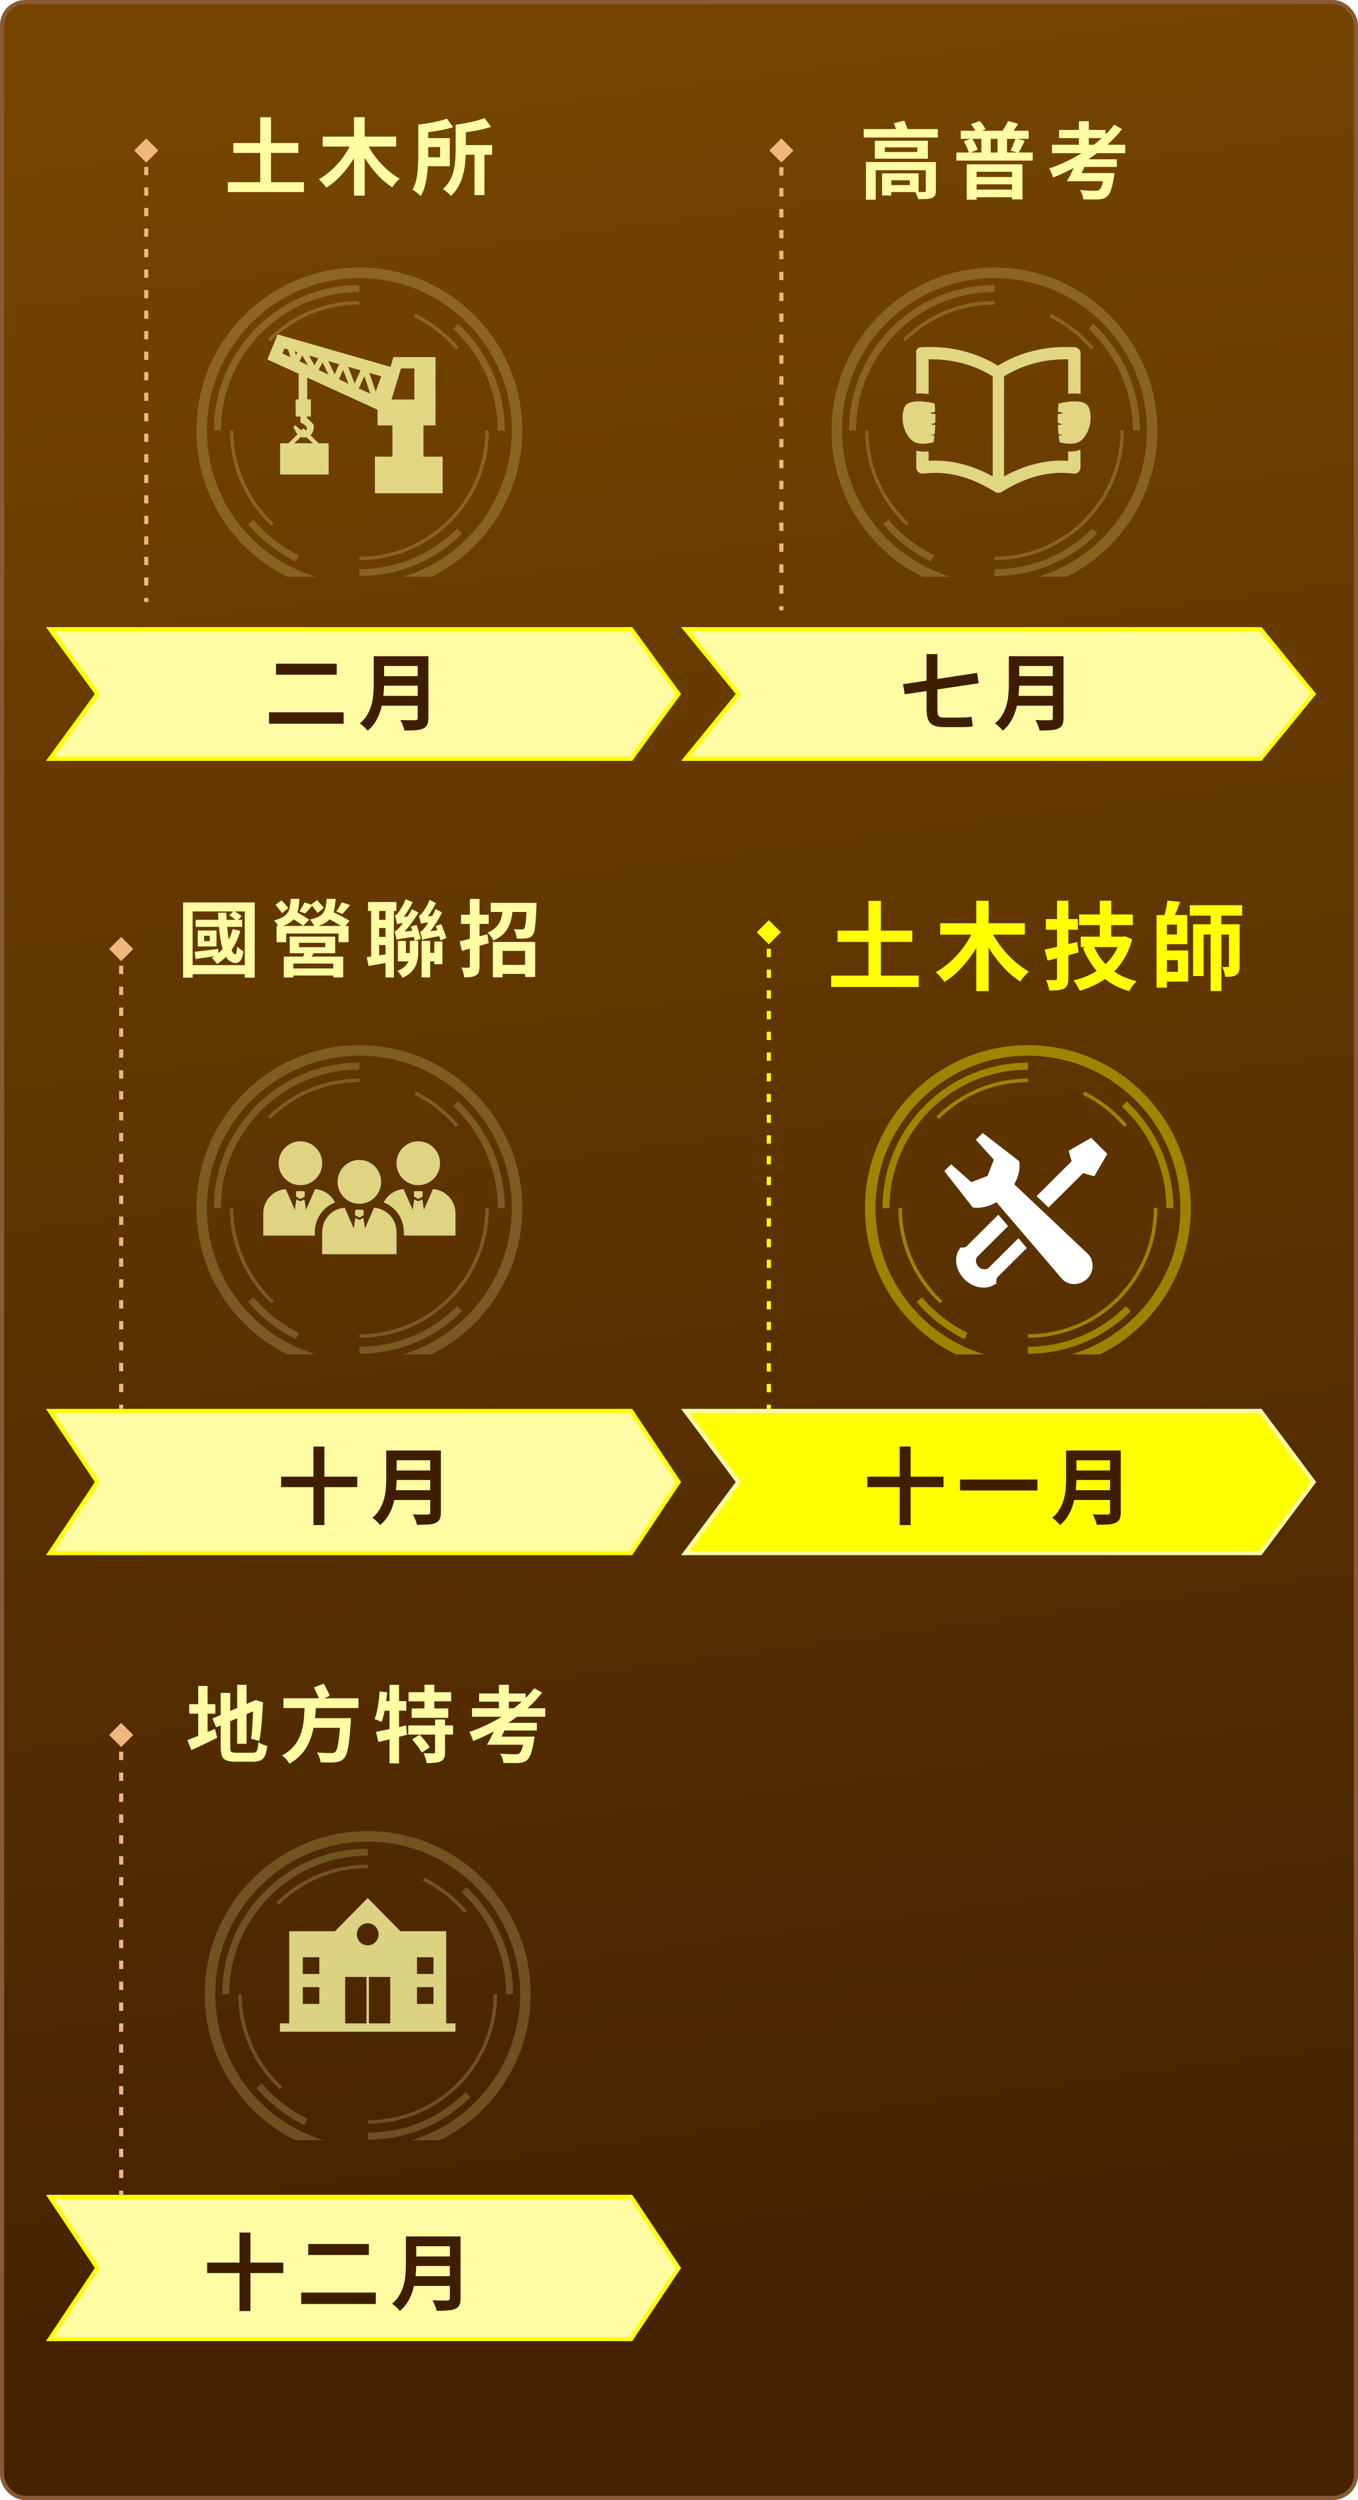 <svg width="325" height="598" viewBox="0 0 325 598" fill="none" xmlns="http://www.w3.org/2000/svg">
<rect x="0.5" y="0.5" width="324" height="597" rx="5.5" fill="url(#paint0_linear_605_965)" stroke="#885B36"/>
<path d="M55.84 34.22H71.4V36.58H55.84V34.22ZM54.52 43.58H72.74V45.94H54.52V43.58ZM62.28 28.04H64.86V45.2H62.28V28.04ZM77.22 32.68H94.82V35.06H77.22V32.68ZM84.72 28.02H87.28V46.8H84.72V28.02ZM84.2 33.98L86.32 34.7C85.867 35.753 85.347 36.773 84.76 37.76C84.173 38.747 83.527 39.68 82.82 40.56C82.127 41.44 81.38 42.253 80.58 43C79.793 43.733 78.967 44.367 78.1 44.9C77.967 44.7 77.793 44.473 77.58 44.22C77.367 43.967 77.147 43.72 76.92 43.48C76.693 43.227 76.487 43.02 76.3 42.86C77.127 42.407 77.927 41.86 78.7 41.22C79.487 40.567 80.227 39.853 80.92 39.08C81.613 38.293 82.233 37.467 82.78 36.6C83.34 35.733 83.813 34.86 84.2 33.98ZM87.74 34.08C88.127 34.933 88.607 35.78 89.18 36.62C89.753 37.46 90.387 38.26 91.08 39.02C91.787 39.78 92.527 40.48 93.3 41.12C94.073 41.76 94.867 42.3 95.68 42.74C95.493 42.887 95.28 43.087 95.04 43.34C94.813 43.58 94.593 43.833 94.38 44.1C94.18 44.367 94.013 44.607 93.88 44.82C93.04 44.287 92.233 43.66 91.46 42.94C90.687 42.207 89.947 41.407 89.24 40.54C88.533 39.66 87.887 38.733 87.3 37.76C86.713 36.787 86.187 35.793 85.72 34.78L87.74 34.08ZM110 34.7H117.78V37.02H110V34.7ZM113.56 36.4H115.94V46.66H113.56V36.4ZM100.1 29.8H102.48V37.08C102.48 37.827 102.453 38.633 102.4 39.5C102.36 40.367 102.28 41.247 102.16 42.14C102.04 43.033 101.86 43.893 101.62 44.72C101.38 45.533 101.067 46.26 100.68 46.9C100.547 46.753 100.353 46.573 100.1 46.36C99.86 46.16 99.613 45.967 99.36 45.78C99.107 45.593 98.893 45.46 98.72 45.38C99.16 44.607 99.473 43.747 99.66 42.8C99.86 41.84 99.98 40.867 100.02 39.88C100.073 38.88 100.1 37.947 100.1 37.08V29.8ZM115.96 28.24L117.52 30.34C116.773 30.593 115.953 30.82 115.06 31.02C114.18 31.207 113.28 31.373 112.36 31.52C111.453 31.667 110.58 31.787 109.74 31.88C109.687 31.587 109.587 31.247 109.44 30.86C109.307 30.46 109.173 30.12 109.04 29.84C109.853 29.733 110.68 29.6 111.52 29.44C112.36 29.28 113.16 29.1 113.92 28.9C114.693 28.7 115.373 28.48 115.96 28.24ZM101.42 33.04H107.64V39.76H101.42V37.62H105.32V35.18H101.42V33.04ZM106.94 28.38L108.46 30.42C107.713 30.66 106.9 30.873 106.02 31.06C105.153 31.233 104.267 31.38 103.36 31.5C102.467 31.607 101.6 31.7 100.76 31.78C100.72 31.487 100.633 31.153 100.5 30.78C100.367 30.393 100.233 30.067 100.1 29.8C100.9 29.707 101.713 29.593 102.54 29.46C103.38 29.313 104.18 29.153 104.94 28.98C105.7 28.793 106.367 28.593 106.94 28.38ZM109.04 29.84H111.48V36.12C111.48 36.947 111.433 37.84 111.34 38.8C111.26 39.76 111.093 40.727 110.84 41.7C110.6 42.673 110.24 43.607 109.76 44.5C109.293 45.38 108.68 46.167 107.92 46.86C107.8 46.7 107.62 46.513 107.38 46.3C107.14 46.087 106.893 45.88 106.64 45.68C106.4 45.48 106.193 45.327 106.02 45.22C106.713 44.593 107.26 43.907 107.66 43.16C108.073 42.413 108.373 41.633 108.56 40.82C108.76 40.007 108.887 39.2 108.94 38.4C109.007 37.587 109.04 36.82 109.04 36.1V29.84Z" fill="#FFFCA3"/>
<g clip-path="url(#clip0_605_965)">
<g opacity="0.2" filter="url(#filter0_d_605_965)">
<path d="M86 129.99V129.152C92.198 129.152 98.153 127.281 103.219 123.75C107.421 120.823 110.826 116.856 113.074 112.268C115.112 108.117 116.143 103.655 116.143 98.992H116.982C116.982 103.781 115.917 108.368 113.828 112.638C111.514 117.351 108.008 121.427 103.697 124.438C98.489 128.07 92.366 129.99 85.992 129.99H86Z" fill="#FFFCA3"/>
<path d="M109.073 79.592C106.356 76.372 102.925 73.696 99.151 71.868L99.52 71.113C103.403 73 106.926 75.743 109.719 79.056L109.081 79.592H109.073Z" fill="#FFFCA3"/>
<path d="M64.68 77.68L64.085 77.085C69.939 71.23 77.722 68.01 86 68.01V68.849C77.949 68.849 70.375 71.985 64.68 77.68Z" fill="#FFFCA3"/>
<path d="M64.965 121.754C58.641 115.9 55.01 107.614 55.01 99H55.849C55.849 107.379 59.379 115.447 65.536 121.142L64.965 121.754Z" fill="#FFFCA3"/>
<path d="M86 138C64.496 138 47 120.505 47 99C47 77.496 64.496 60 86 60C107.505 60 125 77.496 125 99C125 120.505 107.505 138 86 138ZM86 62.516C65.879 62.516 49.516 78.879 49.516 99C49.516 119.121 65.879 135.484 86 135.484C106.121 135.484 122.484 119.121 122.484 99C122.484 78.879 106.121 62.516 86 62.516Z" fill="#FFFCA3"/>
<path d="M52.871 99H51.194C51.194 93.624 52.385 88.466 54.741 83.677C57.341 78.385 61.275 73.805 66.123 70.425C71.968 66.349 78.846 64.194 86.008 64.194V65.871C79.198 65.871 72.656 67.926 67.087 71.801C62.474 75.013 58.725 79.383 56.251 84.415C54.012 88.978 52.879 93.884 52.879 99H52.871Z" fill="#FFFCA3"/>
<path d="M70.819 130.326C66.458 128.212 62.499 125.126 59.362 121.402L60.646 120.32C63.632 123.859 67.397 126.795 71.549 128.816L70.819 130.326Z" fill="#FFFCA3"/>
<path d="M86 133.807V132.129C94.848 132.129 103.168 128.682 109.425 122.425L110.608 123.608C104.032 130.183 95.293 133.807 86 133.807Z" fill="#FFFCA3"/>
<path d="M120.806 99H119.129C119.129 89.791 115.254 80.926 108.486 74.677L109.626 73.445C116.73 80.012 120.806 89.33 120.806 99Z" fill="#FFFCA3"/>
</g>
<path fill-rule="evenodd" clip-rule="evenodd" d="M64.512 84.747L65.971 81.157L66.441 80L67.64 80.344L93.447 87.75L94.16 85.418H104.233V101.756H101.348V109.237H105.935V117.985H89.723V109.237H93.917V101.756H90.352V98.007L89.79 97.747L73.519 90.316V95.541H74.4V99.634H73.402V99.903L75.037 101.505C75.247 102.645 74.895 103.543 74.308 104.088L76.254 106.034H78.652V113.506H67.036V106.034H69.041L71.188 103.886C71.045 103.71 70.911 103.509 70.802 103.283C70.601 102.914 70.391 102.545 70.19 102.167C70.357 102.008 70.525 101.857 70.693 101.697C71.213 102.335 71.741 102.704 72.203 102.88L72.27 102.805L72.647 102.427L73.025 102.805L73.159 102.939C73.729 102.704 73.603 101.848 71.892 101.06V99.643H70.752V95.55H71.473V89.394L65.216 86.542L64 85.988L64.503 84.755L64.512 84.747ZM73.36 104.608C72.924 104.725 72.454 104.7 72.026 104.515L70.408 106.025H74.87L73.36 104.608ZM70.55 84.068L70.835 84.965L71.179 84.252L70.542 84.068H70.55ZM73.947 85.049L75.281 87.389L76.161 85.686L73.947 85.049ZM78.568 86.374L80.112 89.561L81.152 87.121L78.56 86.374H78.568ZM83.307 87.733L84.876 91.725L86.301 88.588L83.307 87.733ZM88.39 89.192L89.916 93.654L91.241 90.014L88.39 89.192ZM88.624 94.166L87.19 89.981L85.865 92.908L88.624 94.166ZM83.399 91.784L82.099 88.463L81.126 90.744L83.399 91.784ZM78.585 89.578L77.193 86.701L76.254 88.513L78.585 89.578ZM73.645 87.322L72.345 85.041L71.666 86.424L73.645 87.33V87.322ZM69.527 85.452L68.94 83.615L68.076 83.363L67.59 84.563L69.535 85.452H69.527ZM99.159 88.135H95.963L93.69 95.566H99.159V88.135Z" fill="#FFFCA3" fill-opacity="0.8"/>
</g>
<path d="M206.7 30.88H224.44V32.9H206.7V30.88ZM211.76 35.26V36.36H219.54V35.26H211.76ZM209.36 33.66H222.06V37.96H209.36V33.66ZM207.24 38.76H223.28V40.72H209.58V47.78H207.24V38.76ZM221.56 38.76H223.98V45.6C223.98 46.12 223.907 46.507 223.76 46.76C223.613 47.013 223.347 47.22 222.96 47.38C222.6 47.5 222.153 47.573 221.62 47.6C221.087 47.627 220.46 47.64 219.74 47.64C219.687 47.36 219.587 47.06 219.44 46.74C219.307 46.42 219.173 46.14 219.04 45.9C219.307 45.9 219.587 45.907 219.88 45.92C220.187 45.933 220.46 45.94 220.7 45.94C220.94 45.927 221.093 45.92 221.16 45.92C221.427 45.92 221.56 45.807 221.56 45.58V38.76ZM213.94 29.46L216.42 28.86C216.593 29.287 216.78 29.76 216.98 30.28C217.193 30.787 217.347 31.213 217.44 31.56L214.82 32.26C214.74 31.913 214.613 31.473 214.44 30.94C214.267 30.407 214.1 29.913 213.94 29.46ZM212.4 41.46H219.84V45.94H212.4V44.28H217.74V43.12H212.4V41.46ZM211.1 41.46H213.32V46.76H211.1V41.46ZM229.94 31.28H246.18V33.22H229.94V31.28ZM228.88 36.48H247.16V38.42H228.88V36.48ZM234.86 32.1H237.1V37.54H234.86V32.1ZM238.74 32.1H241V37.54H238.74V32.1ZM230.64 33.8L232.6 33.08C232.893 33.493 233.167 33.96 233.42 34.48C233.673 34.987 233.853 35.433 233.96 35.82L231.9 36.66C231.807 36.26 231.64 35.793 231.4 35.26C231.173 34.727 230.92 34.24 230.64 33.8ZM232.38 29.7L234.5 28.94C234.78 29.233 235.04 29.567 235.28 29.94C235.533 30.3 235.727 30.633 235.86 30.94L233.64 31.84C233.547 31.547 233.373 31.2 233.12 30.8C232.88 30.387 232.633 30.02 232.38 29.7ZM243.06 33.08L245.24 33.68C244.987 34.213 244.727 34.74 244.46 35.26C244.207 35.767 243.967 36.207 243.74 36.58L241.86 36.02C241.993 35.74 242.133 35.433 242.28 35.1C242.427 34.753 242.567 34.407 242.7 34.06C242.847 33.7 242.967 33.373 243.06 33.08ZM241.26 28.94L243.64 29.62C243.347 30.113 243.047 30.587 242.74 31.04C242.447 31.48 242.167 31.86 241.9 32.18L239.74 31.54C240.007 31.18 240.28 30.76 240.56 30.28C240.853 29.787 241.087 29.34 241.26 28.94ZM231.36 39.3H244.7V47.7H242.22V41.1H233.72V47.78H231.36V39.3ZM233.12 42.34H242.88V44.1H233.12V42.34ZM233.14 45.34H242.9V47.18H233.14V45.34ZM264.28 41.4H266.72C266.72 41.4 266.713 41.46 266.7 41.58C266.687 41.7 266.667 41.84 266.64 42C266.627 42.147 266.607 42.273 266.58 42.38C266.367 43.7 266.133 44.72 265.88 45.44C265.627 46.16 265.32 46.68 264.96 47C264.667 47.253 264.347 47.427 264 47.52C263.667 47.627 263.253 47.693 262.76 47.72C262.387 47.733 261.887 47.733 261.26 47.72C260.647 47.72 259.98 47.713 259.26 47.7C259.247 47.353 259.167 46.973 259.02 46.56C258.873 46.147 258.687 45.787 258.46 45.48C258.927 45.507 259.393 45.533 259.86 45.56C260.34 45.587 260.773 45.607 261.16 45.62C261.547 45.62 261.847 45.62 262.06 45.62C262.287 45.62 262.48 45.613 262.64 45.6C262.8 45.573 262.94 45.52 263.06 45.44C263.3 45.267 263.52 44.88 263.72 44.28C263.933 43.667 264.113 42.8 264.26 41.68L264.28 41.4ZM257.68 41.4H264.98V43.34H257.1L257.68 41.4ZM257.8 38.1H267.28V39.94H257.24L257.8 38.1ZM251.76 34.62H269.3V36.64H251.76V34.62ZM253.46 31.08H264.6V33.04H253.46V31.08ZM258.2 29H260.58V35.64H258.2V29ZM266.68 29.82L268.54 30.88C267.553 32.147 266.433 33.347 265.18 34.48C263.927 35.6 262.58 36.653 261.14 37.64C259.713 38.613 258.227 39.507 256.68 40.32C255.147 41.133 253.593 41.847 252.02 42.46C251.98 42.273 251.907 42.047 251.8 41.78C251.693 41.513 251.58 41.247 251.46 40.98C251.34 40.7 251.22 40.473 251.1 40.3C252.607 39.78 254.093 39.167 255.56 38.46C257.04 37.74 258.453 36.933 259.8 36.04C261.16 35.133 262.42 34.16 263.58 33.12C264.753 32.067 265.787 30.967 266.68 29.82ZM257.46 39.1H259.9C259.58 39.847 259.233 40.607 258.86 41.38C258.5 42.14 258.18 42.793 257.9 43.34H255.34C255.7 42.753 256.067 42.073 256.44 41.3C256.827 40.527 257.167 39.793 257.46 39.1Z" fill="#FFFCA3"/>
<g clip-path="url(#clip1_605_965)">
<g opacity="0.2" filter="url(#filter1_d_605_965)">
<path d="M238 129.99V129.152C244.198 129.152 250.153 127.281 255.219 123.75C259.421 120.823 262.826 116.856 265.074 112.268C267.112 108.117 268.143 103.655 268.143 98.992H268.982C268.982 103.781 267.917 108.368 265.828 112.638C263.514 117.351 260.008 121.427 255.697 124.438C250.488 128.07 244.366 129.99 237.992 129.99H238Z" fill="#FFFCA3"/>
<path d="M261.073 79.592C258.355 76.372 254.925 73.696 251.151 71.868L251.52 71.113C255.403 73 258.926 75.743 261.719 79.056L261.081 79.592H261.073Z" fill="#FFFCA3"/>
<path d="M216.68 77.68L216.084 77.085C221.939 71.23 229.722 68.01 238 68.01V68.849C229.948 68.849 222.375 71.985 216.68 77.68Z" fill="#FFFCA3"/>
<path d="M216.965 121.754C210.641 115.9 207.01 107.614 207.01 99H207.848C207.848 107.379 211.379 115.447 217.535 121.142L216.965 121.754Z" fill="#FFFCA3"/>
<path d="M238 138C216.495 138 199 120.505 199 99C199 77.496 216.495 60 238 60C259.505 60 277 77.496 277 99C277 120.505 259.505 138 238 138ZM238 62.516C217.879 62.516 201.516 78.879 201.516 99C201.516 119.121 217.879 135.484 238 135.484C258.121 135.484 274.484 119.121 274.484 99C274.484 78.879 258.121 62.516 238 62.516Z" fill="#FFFCA3"/>
<path d="M204.871 99H203.194C203.194 93.624 204.385 88.466 206.741 83.677C209.341 78.385 213.275 73.805 218.123 70.425C223.968 66.349 230.846 64.194 238.008 64.194V65.871C231.198 65.871 224.656 67.926 219.087 71.801C214.474 75.013 210.725 79.383 208.251 84.415C206.012 88.978 204.879 93.884 204.879 99H204.871Z" fill="#FFFCA3"/>
<path d="M222.819 130.326C218.458 128.212 214.499 125.126 211.363 121.402L212.646 120.32C215.632 123.859 219.398 126.795 223.549 128.816L222.819 130.326Z" fill="#FFFCA3"/>
<path d="M238 133.807V132.129C246.848 132.129 255.168 128.682 261.425 122.425L262.608 123.608C256.032 130.183 247.293 133.807 238 133.807Z" fill="#FFFCA3"/>
<path d="M272.806 99H271.129C271.129 89.791 267.254 80.926 260.486 74.677L261.626 73.445C268.73 80.012 272.806 89.33 272.806 99Z" fill="#FFFCA3"/>
</g>
<g clip-path="url(#clip2_605_965)">
<path fill-rule="evenodd" clip-rule="evenodd" d="M255.636 85.946C252.819 85.901 250.173 86.214 247.68 86.859C245.052 87.539 242.595 88.605 240.291 90.011V113.953C242.397 112.816 244.584 111.858 246.897 111.195C249.615 110.416 252.504 110.04 255.627 110.219V108.017C256.644 108.052 257.67 107.927 258.588 107.578V111.822C258.588 111.876 258.588 111.938 258.579 111.992C258.48 112.798 257.751 113.38 256.932 113.281C253.584 112.887 250.542 113.201 247.707 114.016C244.863 114.83 242.208 116.138 239.661 117.704H239.652L239.643 117.722H239.634H239.616V117.74L239.589 117.758H239.562V117.776L239.535 117.794L239.526 117.803H239.517H239.508L239.499 117.812H239.49L239.481 117.821H239.472H239.463L239.454 117.83H239.445H239.436H239.427H239.418H239.409L239.391 117.839L239.364 117.848H239.355H239.337H239.319H239.301H239.292H239.274H239.265H239.247H239.229H239.211H239.193H239.175H239.157H239.139H239.121H239.112H239.094H239.085H239.058H239.04H239.022H239.013H238.995H238.977H238.932H238.905H238.878H238.86H238.842H238.824H238.815H238.788H238.779H238.761H238.752H238.734H238.716H238.698H238.68H238.662H238.644H238.626H238.608H238.599H238.581H238.572H238.554H238.536H238.518H238.509H238.482V117.839H238.464L238.455 117.83H238.446H238.437H238.428H238.419H238.41L238.401 117.821H238.392H238.383L238.374 117.812H238.365L238.356 117.803H238.347L238.338 117.794L238.311 117.776L238.284 117.758L238.257 117.74L238.239 117.722H238.23H238.221L238.212 117.704C235.656 116.129 233.01 114.821 230.166 114.016C227.331 113.21 224.28 112.887 220.941 113.281C220.131 113.38 219.393 112.798 219.294 111.992C219.294 111.938 219.285 111.876 219.285 111.822V107.784C220.23 108.034 221.256 108.079 222.246 107.972V110.219C225.369 110.04 228.258 110.416 230.976 111.195C233.298 111.858 235.485 112.807 237.582 113.953V90.02C235.278 88.614 232.821 87.548 230.193 86.868C227.709 86.223 225.063 85.91 222.237 85.955V94.264C221.274 94.129 220.248 94.076 219.276 94.156V84.531C219.033 83.716 219.699 83.054 220.518 83.054H220.536C227.07 82.695 233.226 84.065 238.815 87.468C244.413 84.065 250.569 82.695 257.103 83.054H257.121C257.94 83.054 258.606 83.716 258.606 84.531V94.219C257.652 94.076 256.626 94.085 255.645 94.183V85.946H255.636ZM253.341 96.511C253.269 97.156 253.215 97.8 253.188 98.436L254.466 98.884L253.161 99.063C253.134 99.752 253.134 100.433 253.161 101.122L254.205 101.543L253.179 101.686C253.206 102.412 253.26 103.137 253.332 103.862L254.232 104.059L253.368 104.22C253.422 104.739 253.494 105.259 253.575 105.778C254.295 105.984 257.247 106.7 258.84 105.277C260.667 103.647 261.585 100.334 260.604 97.541C259.776 95.186 254.88 96.153 253.35 96.511H253.341ZM223.659 96.511C222.12 96.144 217.224 95.186 216.405 97.541C215.424 100.334 216.342 103.656 218.169 105.277C219.771 106.7 222.723 105.984 223.434 105.778C223.515 105.259 223.578 104.739 223.641 104.22L222.777 104.059L223.677 103.862C223.749 103.137 223.803 102.412 223.83 101.686L222.804 101.543L223.848 101.122C223.866 100.442 223.866 99.752 223.848 99.063L222.543 98.884L223.821 98.436C223.785 97.791 223.731 97.156 223.668 96.511H223.659Z" fill="#FFFCA3" fill-opacity="0.8"/>
</g>
</g>
<path d="M45.28 407.64H51.54V409.92H45.28V407.64ZM47.44 403.28H49.68V416.54H47.44V403.28ZM44.84 416.22C45.4 416.02 46.033 415.78 46.74 415.5C47.46 415.207 48.22 414.893 49.02 414.56C49.833 414.227 50.64 413.893 51.44 413.56L51.98 415.68C50.927 416.2 49.86 416.72 48.78 417.24C47.713 417.76 46.72 418.22 45.8 418.62L44.84 416.22ZM56.76 403H59V417.12H56.76V403ZM50.84 411.06L61.2 406.64L62.06 408.7L51.72 413.18L50.84 411.06ZM52.82 404.94H55.1V417.9C55.1 418.287 55.127 418.58 55.18 418.78C55.247 418.967 55.38 419.093 55.58 419.16C55.793 419.227 56.1 419.26 56.5 419.26C56.62 419.26 56.807 419.26 57.06 419.26C57.327 419.26 57.62 419.26 57.94 419.26C58.273 419.26 58.6 419.26 58.92 419.26C59.253 419.26 59.547 419.26 59.8 419.26C60.067 419.26 60.267 419.26 60.4 419.26C60.76 419.26 61.033 419.193 61.22 419.06C61.407 418.927 61.547 418.68 61.64 418.32C61.733 417.96 61.807 417.433 61.86 416.74C62.113 416.927 62.44 417.107 62.84 417.28C63.253 417.44 63.627 417.553 63.96 417.62C63.853 418.567 63.687 419.313 63.46 419.86C63.233 420.407 62.893 420.8 62.44 421.04C61.987 421.28 61.373 421.4 60.6 421.4C60.467 421.4 60.253 421.4 59.96 421.4C59.667 421.4 59.34 421.4 58.98 421.4C58.62 421.4 58.26 421.4 57.9 421.4C57.54 421.4 57.213 421.4 56.92 421.4C56.64 421.4 56.44 421.4 56.32 421.4C55.413 421.4 54.7 421.3 54.18 421.1C53.673 420.9 53.32 420.547 53.12 420.04C52.92 419.533 52.82 418.82 52.82 417.9V404.94ZM60.6 407.2H60.38L61.2 406.64L63 407.22L62.92 407.58C62.88 408.513 62.82 409.513 62.74 410.58C62.673 411.633 62.58 412.673 62.46 413.7C62.353 414.727 62.213 415.64 62.04 416.44L60.1 415.9C60.18 415.367 60.247 414.747 60.3 414.04C60.353 413.333 60.4 412.587 60.44 411.8C60.493 411.013 60.533 410.227 60.56 409.44C60.587 408.653 60.6 407.907 60.6 407.2ZM67.84 406.22H85.78V408.56H67.84V406.22ZM74.46 410.98H82.12V413.3H74.46V410.98ZM81.5 410.98H84C84 410.98 83.993 411.047 83.98 411.18C83.98 411.3 83.98 411.447 83.98 411.62C83.98 411.78 83.967 411.913 83.94 412.02C83.82 413.847 83.687 415.34 83.54 416.5C83.393 417.647 83.227 418.547 83.04 419.2C82.853 419.84 82.613 420.307 82.32 420.6C82.027 420.92 81.707 421.147 81.36 421.28C81.027 421.413 80.627 421.5 80.16 421.54C79.76 421.593 79.247 421.613 78.62 421.6C78.007 421.6 77.367 421.587 76.7 421.56C76.687 421.213 76.6 420.813 76.44 420.36C76.28 419.907 76.08 419.52 75.84 419.2C76.533 419.253 77.193 419.293 77.82 419.32C78.46 419.333 78.927 419.34 79.22 419.34C79.447 419.34 79.633 419.327 79.78 419.3C79.927 419.26 80.067 419.187 80.2 419.08C80.413 418.907 80.593 418.527 80.74 417.94C80.9 417.34 81.04 416.507 81.16 415.44C81.293 414.36 81.407 413 81.5 411.36V410.98ZM72.96 407.72H75.64C75.587 408.773 75.507 409.833 75.4 410.9C75.293 411.967 75.12 413.013 74.88 414.04C74.64 415.067 74.293 416.06 73.84 417.02C73.4 417.967 72.807 418.853 72.06 419.68C71.313 420.507 70.38 421.24 69.26 421.88C69.087 421.56 68.833 421.207 68.5 420.82C68.167 420.447 67.833 420.14 67.5 419.9C68.527 419.353 69.367 418.727 70.02 418.02C70.687 417.3 71.207 416.533 71.58 415.72C71.967 414.907 72.247 414.053 72.42 413.16C72.607 412.267 72.727 411.36 72.78 410.44C72.847 409.52 72.907 408.613 72.96 407.72ZM75.12 403.64L77.48 402.74C77.747 403.193 78.013 403.693 78.28 404.24C78.56 404.773 78.78 405.24 78.94 405.64L76.48 406.68C76.347 406.28 76.147 405.793 75.88 405.22C75.613 404.633 75.36 404.107 75.12 403.64ZM89.98 414.26C90.593 414.14 91.293 414 92.08 413.84C92.867 413.68 93.693 413.507 94.56 413.32C95.44 413.12 96.313 412.927 97.18 412.74L97.42 414.96C96.26 415.267 95.073 415.573 93.86 415.88C92.66 416.173 91.567 416.447 90.58 416.7L89.98 414.26ZM93.22 403.02H95.5V421.8H93.22V403.02ZM90.86 404.56L92.66 404.82C92.58 405.7 92.48 406.573 92.36 407.44C92.24 408.307 92.093 409.12 91.92 409.88C91.747 410.64 91.553 411.307 91.34 411.88C91.207 411.813 91.033 411.74 90.82 411.66C90.607 411.567 90.393 411.48 90.18 411.4C89.967 411.32 89.787 411.26 89.64 411.22C89.867 410.673 90.06 410.04 90.22 409.32C90.38 408.6 90.513 407.833 90.62 407.02C90.727 406.193 90.807 405.373 90.86 404.56ZM91.38 406.9H97.24V409.2H90.92L91.38 406.9ZM97.78 404.78H107.98V406.96H97.78V404.78ZM98.52 408.66H107.28V410.9H98.52V408.66ZM97.7 412.72H108.42V414.92H97.7V412.72ZM101.58 402.98H103.94V409.9H101.58V402.98ZM104.12 411.3H106.5V419.12C106.5 419.72 106.427 420.187 106.28 420.52C106.147 420.867 105.873 421.133 105.46 421.32C105.073 421.493 104.6 421.607 104.04 421.66C103.48 421.713 102.833 421.74 102.1 421.74C102.06 421.38 101.967 420.973 101.82 420.52C101.673 420.08 101.52 419.693 101.36 419.36C101.84 419.373 102.313 419.387 102.78 419.4C103.26 419.4 103.58 419.4 103.74 419.4C103.887 419.4 103.987 419.38 104.04 419.34C104.093 419.287 104.12 419.193 104.12 419.06V411.3ZM98.64 416.06L100.42 414.96C100.713 415.253 101.013 415.58 101.32 415.94C101.627 416.3 101.913 416.66 102.18 417.02C102.46 417.38 102.68 417.7 102.84 417.98L100.94 419.22C100.793 418.94 100.593 418.613 100.34 418.24C100.087 417.867 99.807 417.493 99.5 417.12C99.207 416.733 98.92 416.38 98.64 416.06ZM125.48 415.4H127.92C127.92 415.4 127.913 415.46 127.9 415.58C127.887 415.7 127.867 415.84 127.84 416C127.827 416.147 127.807 416.273 127.78 416.38C127.567 417.7 127.333 418.72 127.08 419.44C126.827 420.16 126.52 420.68 126.16 421C125.867 421.253 125.547 421.427 125.2 421.52C124.867 421.627 124.453 421.693 123.96 421.72C123.587 421.733 123.087 421.733 122.46 421.72C121.847 421.72 121.18 421.713 120.46 421.7C120.447 421.353 120.367 420.973 120.22 420.56C120.073 420.147 119.887 419.787 119.66 419.48C120.127 419.507 120.593 419.533 121.06 419.56C121.54 419.587 121.973 419.607 122.36 419.62C122.747 419.62 123.047 419.62 123.26 419.62C123.487 419.62 123.68 419.613 123.84 419.6C124 419.573 124.14 419.52 124.26 419.44C124.5 419.267 124.72 418.88 124.92 418.28C125.133 417.667 125.313 416.8 125.46 415.68L125.48 415.4ZM118.88 415.4H126.18V417.34H118.3L118.88 415.4ZM119 412.1H128.48V413.94H118.44L119 412.1ZM112.96 408.62H130.5V410.64H112.96V408.62ZM114.66 405.08H125.8V407.04H114.66V405.08ZM119.4 403H121.78V409.64H119.4V403ZM127.88 403.82L129.74 404.88C128.753 406.147 127.633 407.347 126.38 408.48C125.127 409.6 123.78 410.653 122.34 411.64C120.913 412.613 119.427 413.507 117.88 414.32C116.347 415.133 114.793 415.847 113.22 416.46C113.18 416.273 113.107 416.047 113 415.78C112.893 415.513 112.78 415.247 112.66 414.98C112.54 414.7 112.42 414.473 112.3 414.3C113.807 413.78 115.293 413.167 116.76 412.46C118.24 411.74 119.653 410.933 121 410.04C122.36 409.133 123.62 408.16 124.78 407.12C125.953 406.067 126.987 404.967 127.88 403.82ZM118.66 413.1H121.1C120.78 413.847 120.433 414.607 120.06 415.38C119.7 416.14 119.38 416.793 119.1 417.34H116.54C116.9 416.753 117.267 416.073 117.64 415.3C118.027 414.527 118.367 413.793 118.66 413.1Z" fill="#FFFCA3"/>
<g clip-path="url(#clip3_605_965)">
<g opacity="0.2" filter="url(#filter2_d_605_965)">
<path d="M88 503.99V503.152C94.198 503.152 100.153 501.281 105.219 497.75C109.421 494.823 112.826 490.856 115.074 486.268C117.112 482.117 118.143 477.655 118.143 472.992H118.982C118.982 477.781 117.917 482.368 115.828 486.638C113.514 491.351 110.008 495.427 105.697 498.438C100.488 502.07 94.366 503.99 87.992 503.99H88Z" fill="#FFFCA3"/>
<path d="M111.073 453.592C108.356 450.372 104.925 447.696 101.151 445.868L101.52 445.113C105.403 447 108.926 449.743 111.719 453.056L111.081 453.592H111.073Z" fill="#FFFCA3"/>
<path d="M66.68 451.68L66.085 451.085C71.939 445.23 79.722 442.01 88 442.01V442.848C79.949 442.848 72.375 445.985 66.68 451.68Z" fill="#FFFCA3"/>
<path d="M66.965 495.754C60.641 489.9 57.01 481.614 57.01 473H57.849C57.849 481.379 61.379 489.447 67.536 495.142L66.965 495.754Z" fill="#FFFCA3"/>
<path d="M88 512C66.496 512 49 494.505 49 473C49 451.495 66.496 434 88 434C109.505 434 127 451.495 127 473C127 494.505 109.505 512 88 512ZM88 436.516C67.879 436.516 51.516 452.879 51.516 473C51.516 493.121 67.879 509.484 88 509.484C108.121 509.484 124.484 493.121 124.484 473C124.484 452.879 108.121 436.516 88 436.516Z" fill="#FFFCA3"/>
<path d="M54.871 473H53.194C53.194 467.624 54.385 462.466 56.741 457.677C59.341 452.385 63.275 447.805 68.123 444.425C73.968 440.349 80.846 438.194 88.008 438.194V439.871C81.198 439.871 74.656 441.926 69.087 445.801C64.474 449.013 60.725 453.383 58.251 458.415C56.012 462.977 54.879 467.884 54.879 473H54.871Z" fill="#FFFCA3"/>
<path d="M72.819 504.326C68.458 502.212 64.499 499.126 61.362 495.402L62.646 494.32C65.632 497.859 69.397 500.795 73.549 502.816L72.819 504.326Z" fill="#FFFCA3"/>
<path d="M88 507.807V506.129C96.848 506.129 105.168 502.682 111.425 496.425L112.608 497.608C106.032 504.183 97.293 507.807 88 507.807Z" fill="#FFFCA3"/>
<path d="M122.806 473H121.129C121.129 463.791 117.254 454.926 110.486 448.677L111.626 447.445C118.73 454.012 122.806 463.33 122.806 473Z" fill="#FFFCA3"/>
</g>
<g clip-path="url(#clip4_605_965)">
<path d="M109 483.99V486H67V483.99H69.218V461.947H80.171L88 454L95.837 461.947H106.782V483.998H109V483.99ZM76.416 475.336H72.468V479.339H76.416V475.336ZM76.416 468.173H72.468V472.176H76.416V468.173ZM103.742 475.336H99.794V479.339H103.742V475.336ZM103.742 468.173H99.794V472.176H103.742V468.173ZM93.393 472.892H88.286V483.998H93.393V472.892ZM87.714 472.892H82.607V483.998H87.714V472.892ZM88 460.047C86.564 460.047 85.396 461.231 85.396 462.688C85.396 464.144 86.564 465.328 88 465.328C89.436 465.328 90.604 464.144 90.604 462.688C90.604 461.231 89.436 460.047 88 460.047Z" fill="#FFFCA3" fill-opacity="0.8"/>
</g>
</g>
<path d="M46.82 220.02H57.96V221.7H46.82V220.02ZM54.86 218.96L55.9 217.9C56.247 218.06 56.6 218.26 56.96 218.5C57.333 218.74 57.613 218.967 57.8 219.18L56.7 220.34C56.513 220.113 56.24 219.873 55.88 219.62C55.533 219.353 55.193 219.133 54.86 218.96ZM55.68 222.26L57.52 222.64C57.027 224.4 56.307 225.953 55.36 227.3C54.413 228.633 53.287 229.727 51.98 230.58C51.9 230.46 51.78 230.307 51.62 230.12C51.46 229.933 51.293 229.747 51.12 229.56C50.96 229.373 50.813 229.233 50.68 229.14C51.92 228.42 52.96 227.473 53.8 226.3C54.653 225.127 55.28 223.78 55.68 222.26ZM46.6 227.66C47.32 227.58 48.173 227.48 49.16 227.36C50.16 227.24 51.187 227.113 52.24 226.98L52.3 228.58C51.34 228.727 50.387 228.873 49.44 229.02C48.493 229.153 47.613 229.28 46.8 229.4L46.6 227.66ZM48.86 223.84V225.12H50.2V223.84H48.86ZM47.32 222.58H51.82V226.4H47.32V222.58ZM52.18 218.32H54.16C54.2 219.56 54.273 220.76 54.38 221.92C54.487 223.08 54.627 224.127 54.8 225.06C54.973 225.993 55.187 226.747 55.44 227.32C55.693 227.893 55.98 228.22 56.3 228.3C56.42 228.34 56.513 228.187 56.58 227.84C56.66 227.48 56.727 227.007 56.78 226.42C56.913 226.54 57.067 226.68 57.24 226.84C57.413 226.987 57.593 227.127 57.78 227.26C57.98 227.38 58.14 227.48 58.26 227.56C58.113 228.787 57.793 229.607 57.3 230.02C56.807 230.433 56.233 230.487 55.58 230.18C54.953 229.98 54.433 229.527 54.02 228.82C53.62 228.1 53.293 227.193 53.04 226.1C52.8 225.007 52.613 223.793 52.48 222.46C52.347 221.127 52.247 219.747 52.18 218.32ZM43.82 215.86H60.96V233.86H58.58V218.02H46.1V233.86H43.82V215.86ZM45.26 230.86H59.88V233.02H45.26V230.86ZM71.56 225.52V226.56H77.84V225.52H71.56ZM69.34 224.04H80.22V228.02H69.34V224.04ZM67.92 228.82H82.14V233.8H79.76V230.48H70.2V233.82H67.92V228.82ZM69.32 231.64H80.76V233.34H69.32V231.64ZM66.18 221.48H83.42V225.38H81.02V223.3H68.5V225.38H66.18V221.48ZM72.88 215.86L74.82 216.5C74.5 216.887 74.18 217.26 73.86 217.62C73.553 217.967 73.273 218.267 73.02 218.52L71.66 217.96C71.873 217.667 72.093 217.32 72.32 216.92C72.56 216.52 72.747 216.167 72.88 215.86ZM69.32 219.34L70.72 218.02C71.067 218.207 71.447 218.42 71.86 218.66C72.273 218.9 72.667 219.14 73.04 219.38C73.427 219.607 73.747 219.813 74 220L72.54 221.48C72.313 221.28 72.013 221.053 71.64 220.8C71.28 220.547 70.893 220.293 70.48 220.04C70.067 219.787 69.68 219.553 69.32 219.34ZM69.56 215H71.66C71.607 215.907 71.507 216.727 71.36 217.46C71.227 218.18 70.987 218.82 70.64 219.38C70.293 219.927 69.807 220.4 69.18 220.8C68.553 221.2 67.733 221.54 66.72 221.82C66.627 221.567 66.46 221.273 66.22 220.94C65.993 220.593 65.78 220.327 65.58 220.14C66.433 219.94 67.113 219.693 67.62 219.4C68.14 219.107 68.533 218.76 68.8 218.36C69.08 217.947 69.267 217.467 69.36 216.92C69.467 216.36 69.533 215.72 69.56 215ZM81.78 215.82L83.82 216.5C83.473 216.9 83.133 217.287 82.8 217.66C82.48 218.033 82.187 218.353 81.92 218.62L80.48 218.02C80.707 217.713 80.94 217.353 81.18 216.94C81.433 216.513 81.633 216.14 81.78 215.82ZM77.98 219.42L79.34 217.98C79.793 218.18 80.287 218.42 80.82 218.7C81.367 218.967 81.893 219.24 82.4 219.52C82.907 219.8 83.327 220.053 83.66 220.28L82.26 221.9C81.94 221.673 81.533 221.413 81.04 221.12C80.547 220.827 80.027 220.533 79.48 220.24C78.947 219.933 78.447 219.66 77.98 219.42ZM78.16 215H80.32C80.267 215.92 80.167 216.74 80.02 217.46C79.887 218.18 79.647 218.813 79.3 219.36C78.953 219.893 78.46 220.36 77.82 220.76C77.18 221.147 76.34 221.473 75.3 221.74C75.22 221.473 75.06 221.167 74.82 220.82C74.593 220.46 74.367 220.173 74.14 219.96C75.02 219.773 75.72 219.547 76.24 219.28C76.76 219 77.147 218.667 77.4 218.28C77.667 217.88 77.847 217.413 77.94 216.88C78.047 216.347 78.12 215.72 78.16 215ZM65.94 216.42L67.38 215.36C67.647 215.64 67.94 215.96 68.26 216.32C68.58 216.667 68.827 216.967 69 217.22L67.5 218.42C67.327 218.153 67.087 217.833 66.78 217.46C66.487 217.073 66.207 216.727 65.94 216.42ZM74.44 216.38L75.88 215.32C76.147 215.613 76.44 215.94 76.76 216.3C77.08 216.647 77.327 216.94 77.5 217.18L76 218.38C75.827 218.113 75.587 217.793 75.28 217.42C74.987 217.033 74.707 216.687 74.44 216.38ZM73.2 226.96L75.26 227.62C75.033 228.02 74.82 228.4 74.62 228.76C74.433 229.12 74.26 229.433 74.1 229.7L72.42 229.12C72.553 228.813 72.7 228.453 72.86 228.04C73.02 227.627 73.133 227.267 73.2 226.96ZM88.08 215.76H94.86V217.9H88.08V215.76ZM90.18 220.02H93.62V221.98H90.18V220.02ZM90.18 224.1H93.62V226.06H90.18V224.1ZM88.82 216.9H90.74V229.46H88.82V216.9ZM92.26 216.9H94.26V233.8H92.26V216.9ZM87.76 228.96C88.533 228.853 89.447 228.72 90.5 228.56C91.567 228.4 92.647 228.233 93.74 228.06L93.9 230.02C92.913 230.207 91.927 230.393 90.94 230.58C89.953 230.753 89.047 230.913 88.22 231.06L87.76 228.96ZM98.34 221.6L99.72 221.26C99.84 221.607 99.96 221.987 100.08 222.4C100.213 222.813 100.333 223.213 100.44 223.6C100.547 223.987 100.627 224.32 100.68 224.6L99.24 225.04C99.16 224.587 99.033 224.04 98.86 223.4C98.7 222.747 98.527 222.147 98.34 221.6ZM95.04 221.12C95.013 220.947 94.967 220.733 94.9 220.48C94.847 220.213 94.78 219.947 94.7 219.68C94.633 219.4 94.567 219.167 94.5 218.98C94.647 218.94 94.787 218.867 94.92 218.76C95.053 218.64 95.193 218.48 95.34 218.28C95.433 218.16 95.58 217.94 95.78 217.62C95.993 217.3 96.22 216.92 96.46 216.48C96.7 216.027 96.907 215.56 97.08 215.08L98.78 215.8C98.393 216.587 97.953 217.36 97.46 218.12C96.967 218.867 96.487 219.473 96.02 219.94V219.98C96.02 219.98 95.94 220.047 95.78 220.18C95.62 220.313 95.453 220.467 95.28 220.64C95.12 220.813 95.04 220.973 95.04 221.12ZM95.04 221.12L95.02 219.84L95.68 219.32L98.36 219.2C98.307 219.413 98.253 219.667 98.2 219.96C98.147 220.24 98.107 220.467 98.08 220.64C97.333 220.707 96.753 220.767 96.34 220.82C95.927 220.86 95.627 220.907 95.44 220.96C95.267 221 95.133 221.053 95.04 221.12ZM94.94 224.84C94.913 224.693 94.867 224.493 94.8 224.24C94.747 223.987 94.687 223.727 94.62 223.46C94.567 223.18 94.507 222.947 94.44 222.76C94.613 222.72 94.793 222.62 94.98 222.46C95.18 222.3 95.387 222.093 95.6 221.84C95.76 221.667 96.013 221.36 96.36 220.92C96.707 220.48 97.08 219.96 97.48 219.36C97.88 218.747 98.247 218.113 98.58 217.46L100.16 218.3C99.52 219.34 98.833 220.34 98.1 221.3C97.367 222.26 96.647 223.067 95.94 223.72V223.78C95.94 223.78 95.853 223.84 95.68 223.96C95.52 224.067 95.353 224.207 95.18 224.38C95.02 224.54 94.94 224.693 94.94 224.84ZM94.94 224.84L94.92 223.48L95.6 222.94L99.78 222.54C99.78 222.78 99.793 223.04 99.82 223.32C99.86 223.6 99.887 223.833 99.9 224.02C98.9 224.14 98.093 224.24 97.48 224.32C96.867 224.4 96.387 224.473 96.04 224.54C95.707 224.593 95.46 224.647 95.3 224.7C95.14 224.74 95.02 224.787 94.94 224.84ZM104.3 221.5L105.62 221.06C105.833 221.58 106.06 222.16 106.3 222.8C106.54 223.427 106.713 223.953 106.82 224.38L105.42 224.94C105.313 224.487 105.147 223.933 104.92 223.28C104.707 222.627 104.5 222.033 104.3 221.5ZM100.76 221C100.72 220.853 100.673 220.66 100.62 220.42C100.567 220.167 100.507 219.913 100.44 219.66C100.373 219.407 100.307 219.193 100.24 219.02C100.52 218.967 100.793 218.753 101.06 218.38C101.153 218.26 101.307 218.04 101.52 217.72C101.733 217.4 101.96 217.027 102.2 216.6C102.44 216.16 102.647 215.707 102.82 215.24L104.34 216.04C103.967 216.773 103.547 217.487 103.08 218.18C102.627 218.86 102.187 219.42 101.76 219.86V219.92C101.76 219.92 101.673 219.98 101.5 220.1C101.34 220.22 101.173 220.36 101 220.52C100.84 220.68 100.76 220.84 100.76 221ZM100.76 221L100.74 219.7L101.4 219.2L104.04 219.08C103.987 219.293 103.933 219.54 103.88 219.82C103.827 220.1 103.793 220.333 103.78 220.52C103.02 220.587 102.433 220.647 102.02 220.7C101.62 220.74 101.333 220.787 101.16 220.84C100.987 220.88 100.853 220.933 100.76 221ZM101.04 224.86C101.013 224.7 100.973 224.5 100.92 224.26C100.867 224.02 100.807 223.773 100.74 223.52C100.673 223.253 100.607 223.027 100.54 222.84C100.713 222.8 100.887 222.7 101.06 222.54C101.247 222.38 101.44 222.167 101.64 221.9C101.787 221.727 102.007 221.413 102.3 220.96C102.607 220.507 102.94 219.973 103.3 219.36C103.66 218.733 103.98 218.093 104.26 217.44L105.8 218.26C105.267 219.3 104.68 220.307 104.04 221.28C103.413 222.24 102.787 223.06 102.16 223.74V223.76C102.16 223.76 102.107 223.793 102 223.86C101.893 223.927 101.76 224.02 101.6 224.14C101.453 224.247 101.32 224.367 101.2 224.5C101.093 224.62 101.04 224.74 101.04 224.86ZM101.04 224.86L101 223.48L101.68 222.92L105.84 222.36C105.853 222.587 105.873 222.84 105.9 223.12C105.927 223.4 105.96 223.627 106 223.8C104.987 223.96 104.173 224.1 103.56 224.22C102.947 224.327 102.473 224.42 102.14 224.5C101.807 224.567 101.56 224.633 101.4 224.7C101.253 224.753 101.133 224.807 101.04 224.86ZM98.08 225.06H100.08V228.06C100.08 228.753 99.98 229.46 99.78 230.18C99.593 230.9 99.227 231.58 98.68 232.22C98.147 232.873 97.367 233.433 96.34 233.9C96.273 233.74 96.16 233.553 96 233.34C95.84 233.127 95.68 232.913 95.52 232.7C95.36 232.5 95.213 232.353 95.08 232.26C95.973 231.887 96.633 231.467 97.06 231C97.487 230.533 97.76 230.047 97.88 229.54C98.013 229.02 98.08 228.513 98.08 228.02V225.06ZM95.74 227.96H99.38V229.96H95.74V227.96ZM100.9 225.06H102.96V233.8H100.9V225.06ZM95.22 225.08H97.14V229.96H95.22V225.08ZM103.94 225.2H105.88V230.64H103.94V225.2ZM102.04 227.9H105.06V229.96H102.04V227.9ZM110.02 225.16C110.86 224.973 111.873 224.727 113.06 224.42C114.247 224.1 115.44 223.78 116.64 223.46L116.96 225.6C115.867 225.933 114.753 226.26 113.62 226.58C112.5 226.9 111.473 227.193 110.54 227.46L110.02 225.16ZM110.34 218.8H116.96V221H110.34V218.8ZM112.44 215.02H114.76V231.12C114.76 231.693 114.7 232.153 114.58 232.5C114.46 232.847 114.24 233.113 113.92 233.3C113.6 233.5 113.213 233.633 112.76 233.7C112.307 233.767 111.747 233.8 111.08 233.8C111.067 233.48 110.993 233.093 110.86 232.64C110.74 232.187 110.6 231.787 110.44 231.44C110.787 231.453 111.12 231.467 111.44 231.48C111.76 231.48 111.98 231.473 112.1 231.46C112.22 231.46 112.307 231.44 112.36 231.4C112.413 231.347 112.44 231.253 112.44 231.12V215.02ZM119.22 230.8H126.42V232.96H119.22V230.8ZM117.44 215.96H126.44V218.14H117.44V215.96ZM117.96 225.32H128.08V233.7H125.66V227.46H120.28V233.78H117.96V225.32ZM126.06 215.96H128.4C128.4 215.96 128.4 216.02 128.4 216.14C128.4 216.247 128.4 216.373 128.4 216.52C128.4 216.653 128.393 216.773 128.38 216.88C128.327 218.307 128.26 219.48 128.18 220.4C128.113 221.32 128.027 222.04 127.92 222.56C127.813 223.067 127.673 223.427 127.5 223.64C127.287 223.893 127.06 224.08 126.82 224.2C126.593 224.32 126.327 224.4 126.02 224.44C125.753 224.48 125.407 224.507 124.98 224.52C124.567 224.52 124.127 224.52 123.66 224.52C123.647 224.173 123.573 223.787 123.44 223.36C123.32 222.92 123.167 222.553 122.98 222.26C123.367 222.287 123.727 222.307 124.06 222.32C124.393 222.333 124.64 222.34 124.8 222.34C124.96 222.34 125.087 222.327 125.18 222.3C125.273 222.26 125.367 222.193 125.46 222.1C125.567 221.967 125.653 221.7 125.72 221.3C125.8 220.887 125.867 220.28 125.92 219.48C125.973 218.68 126.02 217.627 126.06 216.32V215.96ZM120.4 216.74H122.8C122.733 217.647 122.62 218.513 122.46 219.34C122.313 220.153 122.073 220.907 121.74 221.6C121.42 222.293 120.967 222.927 120.38 223.5C119.793 224.06 119.027 224.553 118.08 224.98C118 224.78 117.88 224.56 117.72 224.32C117.56 224.08 117.387 223.853 117.2 223.64C117.027 223.413 116.847 223.233 116.66 223.1C117.447 222.767 118.073 222.38 118.54 221.94C119.02 221.5 119.38 221.013 119.62 220.48C119.873 219.947 120.053 219.367 120.16 218.74C120.267 218.113 120.347 217.447 120.4 216.74Z" fill="#FFFCA3"/>
<g clip-path="url(#clip5_605_965)">
<g opacity="0.2" filter="url(#filter3_d_605_965)">
<path d="M86 315.99V315.152C92.198 315.152 98.153 313.281 103.219 309.75C107.421 306.823 110.826 302.856 113.074 298.268C115.112 294.117 116.143 289.655 116.143 284.992H116.982C116.982 289.781 115.917 294.368 113.828 298.638C111.514 303.351 108.008 307.427 103.697 310.438C98.489 314.07 92.366 315.99 85.992 315.99H86Z" fill="#FFFCA3"/>
<path d="M109.073 265.592C106.356 262.372 102.925 259.696 99.151 257.868L99.52 257.113C103.403 259 106.926 261.743 109.719 265.056L109.081 265.592H109.073Z" fill="#FFFCA3"/>
<path d="M64.68 263.68L64.085 263.085C69.939 257.23 77.722 254.01 86 254.01V254.848C77.949 254.848 70.375 257.985 64.68 263.68Z" fill="#FFFCA3"/>
<path d="M64.965 307.754C58.641 301.9 55.01 293.614 55.01 285H55.849C55.849 293.379 59.379 301.447 65.536 307.142L64.965 307.754Z" fill="#FFFCA3"/>
<path d="M86 324C64.496 324 47 306.505 47 285C47 263.495 64.496 246 86 246C107.505 246 125 263.495 125 285C125 306.505 107.505 324 86 324ZM86 248.516C65.879 248.516 49.516 264.879 49.516 285C49.516 305.121 65.879 321.484 86 321.484C106.121 321.484 122.484 305.121 122.484 285C122.484 264.879 106.121 248.516 86 248.516Z" fill="#FFFCA3"/>
<path d="M52.871 285H51.194C51.194 279.624 52.385 274.466 54.741 269.677C57.341 264.385 61.275 259.805 66.123 256.425C71.968 252.349 78.846 250.194 86.008 250.194V251.871C79.198 251.871 72.656 253.926 67.087 257.801C62.474 261.013 58.725 265.383 56.251 270.415C54.012 274.977 52.879 279.884 52.879 285H52.871Z" fill="#FFFCA3"/>
<path d="M70.819 316.326C66.458 314.212 62.499 311.126 59.362 307.402L60.646 306.32C63.632 309.859 67.397 312.795 71.549 314.816L70.819 316.326Z" fill="#FFFCA3"/>
<path d="M86 319.807V318.129C94.848 318.129 103.168 314.682 109.425 308.425L110.608 309.608C104.032 316.183 95.293 319.807 86 319.807Z" fill="#FFFCA3"/>
<path d="M120.806 285H119.129C119.129 275.791 115.254 266.926 108.486 260.677L109.626 259.445C116.73 266.012 120.806 275.33 120.806 285Z" fill="#FFFCA3"/>
</g>
<g clip-path="url(#clip6_605_965)">
<path d="M100.821 286.395C100.891 286.354 100.957 286.314 101.009 286.284C101.052 286.259 101.08 286.243 101.096 286.233C101.099 286.232 101.107 286.227 101.108 286.225C101.116 286.221 101.122 286.2 101.127 286.168C101.137 286.111 101.143 286.016 101.143 285.911V285.209C101.143 285.089 101.069 284.985 100.965 284.939C100.93 284.925 100.892 284.916 100.853 284.916H99.357C99.198 284.916 99.067 285.047 99.067 285.208V285.909C99.067 285.93 99.067 285.949 99.067 285.968C99.067 285.987 99.067 286.006 99.069 286.024C99.073 286.132 99.086 286.214 99.102 286.222C99.116 286.23 99.192 286.276 99.288 286.332C99.319 286.351 99.354 286.371 99.387 286.392L99.854 286.671C99.991 286.754 100.216 286.754 100.353 286.671L100.82 286.392L100.821 286.395Z" fill="#FFFCA3" fill-opacity="0.8"/>
<path d="M108.436 287.721C108.139 287.097 107.736 286.537 107.247 286.06C107.12 285.936 106.987 285.819 106.849 285.706C106.71 285.595 106.568 285.489 106.42 285.39C106.346 285.341 106.27 285.293 106.194 285.247C105.43 284.788 104.552 284.501 103.613 284.442L102.897 286.075L101.442 289.39L101.4 289.101L101.267 288.186L101.113 287.114C101.091 286.956 100.959 286.892 100.821 286.975L100.355 287.254C100.218 287.337 99.992 287.337 99.855 287.254L99.389 286.975C99.25 286.892 99.119 286.956 99.097 287.114L98.769 289.388L97.976 287.58L97.316 286.075L96.6 284.442C95.715 284.498 94.882 284.757 94.15 285.173C93.997 285.26 93.847 285.354 93.702 285.454C93.585 285.535 93.472 285.617 93.362 285.706C92.723 286.222 92.198 286.873 91.826 287.615C94.657 288.708 96.653 291.476 96.653 294.677V295.547H109.002V290.223C109.002 289.386 108.825 288.593 108.508 287.875C108.485 287.823 108.461 287.772 108.437 287.719L108.436 287.721Z" fill="#FFFCA3" fill-opacity="0.8"/>
<path d="M96.602 282.131C96.725 282.243 96.854 282.351 96.988 282.451C97.122 282.551 97.261 282.647 97.404 282.734C97.475 282.778 97.549 282.82 97.622 282.861C97.77 282.942 97.921 283.015 98.077 283.082C98.7 283.347 99.385 283.495 100.104 283.495C100.284 283.495 100.462 283.485 100.637 283.468C100.812 283.45 100.985 283.423 101.154 283.388C101.239 283.371 101.323 283.352 101.406 283.329C101.461 283.315 101.515 283.299 101.568 283.283C101.679 283.252 101.788 283.217 101.895 283.177C102.134 283.088 102.364 282.983 102.587 282.863C102.866 282.71 103.129 282.531 103.375 282.331C103.397 282.312 103.42 282.294 103.442 282.275C103.69 282.067 103.918 281.837 104.123 281.586C104.177 281.521 104.227 281.456 104.278 281.388C104.453 281.153 104.606 280.902 104.74 280.638C104.776 280.565 104.812 280.492 104.845 280.418C104.886 280.329 104.924 280.238 104.959 280.146C104.979 280.095 104.998 280.043 105.015 279.991C105.058 279.867 105.097 279.741 105.131 279.614C105.247 279.179 105.31 278.72 105.31 278.247C105.31 278.157 105.309 278.066 105.304 277.977C105.299 277.888 105.293 277.8 105.283 277.711C105.266 277.534 105.239 277.36 105.205 277.19C105.187 277.104 105.168 277.02 105.146 276.936C104.974 276.266 104.675 275.647 104.275 275.108C104.224 275.042 104.174 274.975 104.12 274.91C103.866 274.6 103.576 274.321 103.26 274.076C102.798 273.721 102.276 273.443 101.71 273.257C101.672 273.245 101.633 273.232 101.595 273.221C101.122 273.078 100.621 273 100.101 273C99.058 273 98.087 273.31 97.272 273.843C97.215 273.88 97.16 273.918 97.105 273.957C96.996 274.034 96.89 274.115 96.788 274.199C96.659 274.305 96.536 274.419 96.418 274.537C95.77 275.189 95.292 276.013 95.056 276.936C95.034 277.02 95.015 277.104 94.997 277.19C94.963 277.361 94.936 277.534 94.919 277.711C94.909 277.8 94.903 277.887 94.898 277.977C94.893 278.066 94.892 278.157 94.892 278.247C94.892 278.917 95.018 279.557 95.245 280.146C95.28 280.238 95.319 280.329 95.358 280.418C95.391 280.492 95.428 280.565 95.464 280.638C95.713 281.127 96.035 281.573 96.418 281.958C96.476 282.016 96.537 282.075 96.599 282.131H96.602Z" fill="#FFFCA3" fill-opacity="0.8"/>
<path d="M70.431 283.282C70.896 283.418 71.387 283.493 71.896 283.493C72.405 283.493 72.895 283.418 73.36 283.282C75.113 282.766 76.484 281.346 76.941 279.557C76.963 279.473 76.982 279.389 76.999 279.303C77.034 279.132 77.061 278.959 77.078 278.782C77.096 278.606 77.105 278.427 77.105 278.246C77.105 277.793 77.048 277.353 76.941 276.934C76.898 276.766 76.848 276.602 76.79 276.442C76.744 276.318 76.694 276.196 76.64 276.077C76.612 276.015 76.583 275.955 76.553 275.896C76.263 275.315 75.872 274.796 75.4 274.364C75.277 274.251 75.147 274.143 75.013 274.043C74.92 273.973 74.824 273.907 74.727 273.843C74.613 273.77 74.498 273.699 74.38 273.633C74.232 273.553 74.08 273.479 73.924 273.413C73.302 273.148 72.616 273 71.897 273C71.718 273 71.54 273.01 71.365 273.027C71.19 273.044 71.016 273.071 70.848 273.106C70.763 273.124 70.679 273.143 70.595 273.165C70.428 273.208 70.266 273.259 70.107 273.318C69.867 273.406 69.637 273.511 69.415 273.632C69.267 273.713 69.123 273.8 68.986 273.895C68.57 274.178 68.198 274.519 67.88 274.908C67.826 274.973 67.776 275.039 67.725 275.107C67.542 275.353 67.382 275.618 67.243 275.894C67.213 275.955 67.185 276.015 67.156 276.075C67.032 276.35 66.929 276.636 66.854 276.934C66.746 277.353 66.69 277.793 66.69 278.246C66.69 278.427 66.699 278.606 66.716 278.782C66.734 278.959 66.761 279.133 66.795 279.303C66.813 279.389 66.832 279.473 66.854 279.557C67.311 281.346 68.682 282.764 70.435 283.282H70.431Z" fill="#FFFCA3" fill-opacity="0.8"/>
<path d="M75.349 295.547V294.677C75.349 291.476 77.344 288.708 80.175 287.615C79.803 286.873 79.278 286.222 78.64 285.706C78.53 285.617 78.416 285.533 78.3 285.454C78.123 285.331 77.942 285.217 77.751 285.116C77.043 284.733 76.247 284.496 75.401 284.442L74.686 286.075L74.025 287.58L73.232 289.388L72.904 287.114C72.881 286.956 72.75 286.892 72.613 286.975L72.146 287.254C72.009 287.337 71.784 287.337 71.647 287.254L71.18 286.975C71.043 286.892 70.911 286.956 70.888 287.114L70.559 289.39L68.389 284.442C67.355 284.507 66.395 284.847 65.582 285.39C65.433 285.489 65.29 285.595 65.153 285.706C65.014 285.817 64.882 285.936 64.754 286.06C63.673 287.113 63.002 288.589 63.002 290.223V295.547H75.351H75.349Z" fill="#FFFCA3" fill-opacity="0.8"/>
<path d="M70.991 286.284C71.043 286.314 71.109 286.354 71.179 286.395L71.645 286.675C71.67 286.689 71.7 286.698 71.729 286.708C71.781 286.725 71.837 286.736 71.896 286.736C71.986 286.736 72.077 286.716 72.146 286.675L72.613 286.395C72.648 286.374 72.681 286.354 72.712 286.335C72.807 286.278 72.882 286.233 72.898 286.225C72.914 286.217 72.927 286.135 72.931 286.027C72.933 285.99 72.934 285.952 72.934 285.911V285.209C72.934 285.128 72.901 285.055 72.849 285.003C72.829 284.982 72.805 284.966 72.78 284.952C72.739 284.93 72.693 284.917 72.644 284.917H71.149C71.1 284.917 71.054 284.931 71.013 284.952C70.922 285.001 70.859 285.098 70.859 285.209V285.911C70.859 286.071 70.874 286.213 70.895 286.225C70.904 286.23 70.942 286.252 70.994 286.284H70.991Z" fill="#FFFCA3" fill-opacity="0.8"/>
<path d="M94.895 294.677C94.895 293.853 94.723 293.07 94.416 292.36C94.389 292.297 94.361 292.235 94.331 292.173C94.167 291.828 93.97 291.503 93.743 291.2C93.696 291.138 93.648 291.076 93.599 291.015C93.513 290.909 93.423 290.804 93.33 290.703C92.966 290.314 92.548 289.975 92.091 289.699C91.327 289.24 90.449 288.953 89.509 288.894L88.794 290.526L88.133 292.033L87.85 292.681L87.341 293.841L87.293 293.51L87.167 292.638L87.013 291.566C86.991 291.408 86.858 291.344 86.721 291.427L86.255 291.706C86.22 291.727 86.18 291.743 86.138 291.752C86.095 291.762 86.05 291.768 86.004 291.768C85.913 291.768 85.823 291.747 85.753 291.706L85.287 291.427C85.148 291.344 85.017 291.408 84.995 291.566L84.667 293.84L83.875 292.032L83.214 290.526L82.499 288.894C81.592 288.951 80.744 289.221 80 289.652C79.818 289.756 79.641 289.871 79.472 289.996C79.401 290.049 79.331 290.103 79.261 290.16C79.055 290.328 78.859 290.509 78.676 290.704C78.615 290.769 78.557 290.836 78.498 290.903C77.633 291.917 77.11 293.235 77.11 294.678V300.002H94.901V294.678L94.895 294.677Z" fill="#FFFCA3" fill-opacity="0.8"/>
<path d="M86.817 290.79C86.88 290.752 86.936 290.72 86.97 290.699C86.987 290.69 86.999 290.682 87.003 290.68C87.011 290.676 87.017 290.655 87.022 290.623C87.032 290.566 87.038 290.471 87.038 290.366V289.664C87.038 289.504 86.907 289.372 86.748 289.372H85.252C85.093 289.372 84.962 289.504 84.962 289.664V290.366C84.962 290.387 84.962 290.406 84.962 290.425C84.962 290.482 84.967 290.536 84.972 290.579C84.975 290.607 84.978 290.631 84.983 290.649C84.984 290.656 84.987 290.664 84.989 290.669C84.99 290.674 84.994 290.679 84.997 290.679C84.997 290.679 85.006 290.685 85.011 290.687C85.027 290.696 85.055 290.712 85.096 290.737C85.121 290.753 85.151 290.771 85.183 290.79C85.214 290.809 85.249 290.83 85.282 290.85L85.749 291.13C85.758 291.136 85.771 291.138 85.782 291.142C85.921 291.209 86.121 291.206 86.248 291.13L86.715 290.85C86.749 290.83 86.783 290.809 86.814 290.79H86.817Z" fill="#FFFCA3" fill-opacity="0.8"/>
<path d="M86.001 277.453C84.812 277.453 83.719 277.855 82.842 278.53C82.732 278.614 82.626 278.703 82.524 278.795C82.453 278.859 82.385 278.924 82.317 278.99C81.375 279.94 80.792 281.251 80.792 282.701C80.792 284.319 81.52 285.765 82.662 286.727C82.685 286.746 82.707 286.764 82.73 286.783C83.105 287.088 83.523 287.343 83.974 287.535C84.051 287.569 84.13 287.6 84.21 287.629C84.317 287.669 84.426 287.704 84.537 287.735C84.59 287.751 84.644 287.767 84.699 287.781C85.115 287.889 85.552 287.946 86.001 287.946C86.18 287.946 86.359 287.937 86.534 287.919C86.709 287.902 86.882 287.875 87.05 287.84C87.136 287.823 87.219 287.804 87.303 287.781C87.358 287.767 87.412 287.751 87.465 287.735C87.575 287.704 87.684 287.669 87.791 287.629C88.031 287.54 88.261 287.435 88.483 287.315C88.762 287.162 89.025 286.983 89.271 286.783C89.293 286.764 89.317 286.746 89.339 286.727C89.587 286.519 89.815 286.289 90.02 286.038C90.074 285.973 90.124 285.908 90.174 285.84C90.349 285.605 90.502 285.354 90.636 285.09C90.672 285.017 90.709 284.944 90.742 284.87C90.783 284.781 90.821 284.69 90.855 284.598C90.876 284.547 90.895 284.495 90.912 284.442C90.955 284.319 90.994 284.193 91.027 284.066C91.144 283.631 91.207 283.172 91.207 282.699C91.207 282.609 91.205 282.518 91.201 282.429C91.183 282.072 91.13 281.723 91.043 281.388C90.922 280.915 90.737 280.47 90.499 280.059C90.468 280.003 90.434 279.949 90.4 279.895C90.346 279.81 90.291 279.727 90.233 279.646C90.122 279.49 90.003 279.34 89.877 279.197C89.814 279.125 89.749 279.057 89.683 278.989C89.617 278.922 89.547 278.857 89.476 278.793C89.374 278.701 89.268 278.612 89.158 278.528C88.281 277.854 87.188 277.452 85.999 277.452L86.001 277.453Z" fill="#FFFCA3" fill-opacity="0.8"/>
</g>
</g>
<g filter="url(#filter4_d_605_965)">
<path d="M198.436 220.603H216.33V223.317H198.436V220.603ZM196.918 231.367H217.871V234.081H196.918V231.367ZM205.842 213.496H208.809V233.23H205.842V213.496ZM223.023 218.832H243.263V221.569H223.023V218.832ZM231.648 213.473H234.592V235.07H231.648V213.473ZM231.05 220.327L233.488 221.155C232.967 222.366 232.369 223.539 231.694 224.674C231.019 225.809 230.276 226.882 229.463 227.894C228.666 228.906 227.807 229.841 226.887 230.7C225.982 231.543 225.032 232.272 224.035 232.885C223.882 232.655 223.682 232.394 223.437 232.103C223.192 231.812 222.939 231.528 222.678 231.252C222.417 230.961 222.18 230.723 221.965 230.539C222.916 230.018 223.836 229.389 224.725 228.653C225.63 227.902 226.481 227.081 227.278 226.192C228.075 225.287 228.788 224.337 229.417 223.34C230.061 222.343 230.605 221.339 231.05 220.327ZM235.121 220.442C235.566 221.423 236.118 222.397 236.777 223.363C237.436 224.329 238.165 225.249 238.962 226.123C239.775 226.997 240.626 227.802 241.515 228.538C242.404 229.274 243.317 229.895 244.252 230.401C244.037 230.57 243.792 230.8 243.516 231.091C243.255 231.367 243.002 231.658 242.757 231.965C242.527 232.272 242.335 232.548 242.182 232.793C241.216 232.18 240.288 231.459 239.399 230.631C238.51 229.788 237.659 228.868 236.846 227.871C236.033 226.859 235.29 225.793 234.615 224.674C233.94 223.555 233.335 222.412 232.798 221.247L235.121 220.442ZM256.258 216.739H269.115V219.292H256.258V216.739ZM256.649 222.052H266.493V224.536H256.649V222.052ZM261.203 213.45H263.94V223.409H261.203V213.45ZM259.639 224.03C260.482 226.161 261.77 227.986 263.503 229.504C265.236 231.007 267.405 232.072 270.012 232.701C269.813 232.9 269.598 233.138 269.368 233.414C269.138 233.69 268.923 233.974 268.724 234.265C268.54 234.572 268.379 234.848 268.241 235.093C265.481 234.28 263.204 233 261.41 231.252C259.631 229.504 258.213 227.334 257.155 224.743L259.639 224.03ZM266.194 222.052H266.723L267.183 221.96L268.954 222.673C268.494 224.375 267.865 225.893 267.068 227.227C266.286 228.561 265.351 229.726 264.262 230.723C263.189 231.72 261.985 232.571 260.651 233.276C259.332 233.981 257.914 234.556 256.396 235.001C256.304 234.771 256.174 234.495 256.005 234.173C255.836 233.866 255.652 233.56 255.453 233.253C255.269 232.962 255.093 232.716 254.924 232.517C256.304 232.195 257.6 231.743 258.811 231.16C260.038 230.577 261.142 229.864 262.123 229.021C263.104 228.178 263.94 227.212 264.63 226.123C265.335 225.019 265.857 223.808 266.194 222.489V222.052ZM248.001 225.134C248.676 224.996 249.442 224.835 250.301 224.651C251.16 224.452 252.057 224.237 252.992 224.007C253.943 223.762 254.878 223.524 255.798 223.294L256.143 225.824C254.886 226.177 253.598 226.529 252.279 226.882C250.976 227.219 249.787 227.518 248.714 227.779L248.001 225.134ZM248.3 217.843H255.959V220.396H248.3V217.843ZM250.968 213.45H253.682V232.011C253.682 232.67 253.605 233.184 253.452 233.552C253.314 233.935 253.046 234.234 252.647 234.449C252.264 234.648 251.788 234.779 251.221 234.84C250.654 234.901 249.956 234.932 249.128 234.932C249.082 234.579 248.982 234.158 248.829 233.667C248.676 233.192 248.515 232.778 248.346 232.425C248.806 232.44 249.243 232.448 249.657 232.448C250.086 232.448 250.378 232.448 250.531 232.448C250.822 232.448 250.968 232.295 250.968 231.988V213.45ZM275.808 216.877H282.133V223.846H275.808V221.523H279.672V219.177H275.808V216.877ZM275.9 225.341H282.363V232.793H275.9V230.47H279.902V227.664H275.9V225.341ZM274.796 216.877H277.257V234.242H274.796V216.877ZM282.754 214.531H295.266V217.015H282.754V214.531ZM277.395 213.427L280.431 213.726C280.17 214.477 279.887 215.221 279.58 215.957C279.289 216.693 279.013 217.322 278.752 217.843L276.567 217.452C276.674 217.053 276.782 216.624 276.889 216.164C277.012 215.689 277.111 215.213 277.188 214.738C277.28 214.263 277.349 213.826 277.395 213.427ZM287.722 215.704H290.298V235.047H287.722V215.704ZM283.536 219.085H293.449V221.546H286.043V231.482H283.536V219.085ZM292.115 219.085H294.668V229.044C294.668 229.581 294.614 230.025 294.507 230.378C294.4 230.731 294.177 231.007 293.84 231.206C293.533 231.421 293.165 231.551 292.736 231.597C292.307 231.643 291.801 231.666 291.218 231.666C291.187 231.313 291.103 230.915 290.965 230.47C290.827 230.01 290.681 229.619 290.528 229.297C290.804 229.312 291.065 229.32 291.31 229.32C291.571 229.32 291.747 229.312 291.839 229.297C291.946 229.297 292.015 229.282 292.046 229.251C292.092 229.205 292.115 229.121 292.115 228.998V219.085Z" fill="#FFFF00"/>
</g>
<g clip-path="url(#clip7_605_965)">
<g opacity="0.4" filter="url(#filter5_d_605_965)">
<path d="M246 315.99V315.152C252.198 315.152 258.153 313.281 263.219 309.75C267.421 306.823 270.826 302.856 273.074 298.268C275.112 294.117 276.143 289.655 276.143 284.992H276.982C276.982 289.781 275.917 294.368 273.828 298.638C271.514 303.351 268.008 307.427 263.697 310.438C258.488 314.07 252.366 315.99 245.992 315.99H246Z" fill="#FFFF00"/>
<path d="M269.073 265.592C266.355 262.372 262.925 259.696 259.151 257.868L259.52 257.113C263.403 259 266.926 261.743 269.719 265.056L269.081 265.592H269.073Z" fill="#FFFF00"/>
<path d="M224.68 263.68L224.084 263.085C229.939 257.23 237.722 254.01 246 254.01V254.848C237.948 254.848 230.375 257.985 224.68 263.68Z" fill="#FFFF00"/>
<path d="M224.965 307.754C218.641 301.9 215.01 293.614 215.01 285H215.848C215.848 293.379 219.379 301.447 225.535 307.142L224.965 307.754Z" fill="#FFFF00"/>
<path d="M246 324C224.495 324 207 306.505 207 285C207 263.495 224.495 246 246 246C267.505 246 285 263.495 285 285C285 306.505 267.505 324 246 324ZM246 248.516C225.879 248.516 209.516 264.879 209.516 285C209.516 305.121 225.879 321.484 246 321.484C266.121 321.484 282.484 305.121 282.484 285C282.484 264.879 266.121 248.516 246 248.516Z" fill="#FFFF00"/>
<path d="M212.871 285H211.194C211.194 279.624 212.385 274.466 214.741 269.677C217.341 264.385 221.275 259.805 226.123 256.425C231.968 252.349 238.846 250.194 246.008 250.194V251.871C239.198 251.871 232.656 253.926 227.087 257.801C222.474 261.013 218.725 265.383 216.251 270.415C214.012 274.977 212.879 279.884 212.879 285H212.871Z" fill="#FFFF00"/>
<path d="M230.819 316.326C226.458 314.212 222.499 311.126 219.363 307.402L220.646 306.32C223.632 309.859 227.398 312.795 231.549 314.816L230.819 316.326Z" fill="#FFFF00"/>
<path d="M246 319.807V318.129C254.848 318.129 263.168 314.682 269.425 308.425L270.608 309.608C264.032 316.183 255.293 319.807 246 319.807Z" fill="#FFFF00"/>
<path d="M280.806 285H279.129C279.129 275.791 275.254 266.926 268.486 260.677L269.626 259.445C276.73 266.012 280.806 275.33 280.806 285Z" fill="#FFFF00"/>
</g>
<g clip-path="url(#clip8_605_965)" filter="url(#filter6_d_605_965)">
<path fill-rule="evenodd" clip-rule="evenodd" d="M243.729 292.186L236.655 299.23C236.039 299.842 234.915 299.742 234.182 299.005C233.441 298.268 233.34 297.158 233.956 296.546L241.257 289.285L238.925 286.563L231.421 294.025C231.047 294.397 230.485 294.506 229.939 294.374C228.168 296.36 228.535 299.734 230.828 302.014C233.106 304.279 236.491 304.652 238.496 302.914C238.34 302.356 238.449 301.782 238.831 301.394L245.734 294.529L243.737 292.194L243.729 292.186ZM242.715 279.271L260.219 295.793C261.935 297.414 261.896 300.191 260.219 301.851C258.542 303.519 255.656 303.643 254.119 301.851L238.449 283.553C236.834 284.546 235.001 285.081 232.817 284.841L226 276.13L227.638 274.501L232.451 278.775L236.335 277.278L237.84 273.415L233.543 268.629L235.181 267L243.94 273.787C244.174 275.913 243.667 277.697 242.715 279.279V279.271ZM261.131 268.171L255.749 271.274L256.467 273.772L248.066 282.126L250.944 284.841L259.212 276.611L261.88 277.371L265 272.011L263.066 270.087L261.131 268.164V268.171Z" fill="white"/>
</g>
</g>
<path d="M151.051 150.5L162.381 166L151.051 181.5H11.984L23.1 166.295L23.315 166L23.1 165.705L11.984 150.5H151.051Z" fill="#FFFCA3" stroke="#FFFF00"/>
<path d="M301.677 150.5L314.354 166L301.677 181.5H164.055L176.474 166.316L176.732 166L176.474 165.684L164.055 150.5H301.677Z" fill="#FFFCA3" stroke="#FFFF00"/>
<path d="M66.06 158.76H80.58V161.4H66.06V158.76ZM64.38 170.38H82.24V173.12H64.38V170.38ZM91.1 156.96H101.08V159.3H91.1V156.96ZM91.12 161.74H101.18V164.02H91.12V161.74ZM91 166.46H101.04V168.8H91V166.46ZM89.44 156.96H91.92V163.58C91.92 164.447 91.867 165.38 91.76 166.38C91.667 167.38 91.487 168.393 91.22 169.42C90.953 170.447 90.56 171.42 90.04 172.34C89.52 173.26 88.833 174.08 87.98 174.8C87.86 174.627 87.687 174.427 87.46 174.2C87.247 173.973 87.013 173.753 86.76 173.54C86.52 173.327 86.307 173.167 86.12 173.06C86.88 172.42 87.48 171.713 87.92 170.94C88.373 170.153 88.707 169.34 88.92 168.5C89.147 167.66 89.287 166.82 89.34 165.98C89.407 165.14 89.44 164.333 89.44 163.56V156.96ZM99.96 156.96H102.52V171.74C102.52 172.46 102.42 173.013 102.22 173.4C102.033 173.787 101.707 174.08 101.24 174.28C100.76 174.493 100.16 174.62 99.44 174.66C98.72 174.713 97.84 174.74 96.8 174.74C96.747 174.5 96.667 174.227 96.56 173.92C96.453 173.613 96.333 173.307 96.2 173C96.067 172.693 95.933 172.433 95.8 172.22C96.267 172.247 96.74 172.267 97.22 172.28C97.713 172.28 98.147 172.28 98.52 172.28C98.907 172.28 99.18 172.28 99.34 172.28C99.567 172.28 99.727 172.24 99.82 172.16C99.913 172.067 99.96 171.913 99.96 171.7V156.96Z" fill="#3F1E00"/>
<path d="M216.12 163.66L233.84 160.96L234.22 163.44L216.52 166.08L216.12 163.66ZM221.74 156.46H224.34V169.74C224.34 170.433 224.433 170.927 224.62 171.22C224.807 171.5 225.18 171.64 225.74 171.64C225.9 171.64 226.12 171.64 226.4 171.64C226.693 171.64 227.013 171.64 227.36 171.64C227.72 171.64 228.073 171.64 228.42 171.64C228.78 171.64 229.107 171.64 229.4 171.64C229.707 171.64 229.94 171.64 230.1 171.64C230.513 171.64 230.947 171.627 231.4 171.6C231.853 171.56 232.227 171.507 232.52 171.44C232.547 171.653 232.573 171.907 232.6 172.2C232.627 172.48 232.66 172.753 232.7 173.02C232.74 173.3 232.773 173.533 232.8 173.72C232.533 173.813 232.14 173.867 231.62 173.88C231.113 173.907 230.593 173.92 230.06 173.92C229.9 173.92 229.673 173.92 229.38 173.92C229.1 173.92 228.787 173.92 228.44 173.92C228.093 173.92 227.74 173.92 227.38 173.92C227.033 173.92 226.72 173.92 226.44 173.92C226.16 173.92 225.96 173.92 225.84 173.92C224.827 173.92 224.02 173.78 223.42 173.5C222.82 173.22 222.387 172.76 222.12 172.12C221.867 171.48 221.74 170.633 221.74 169.58V156.46ZM243.1 156.96H253.08V159.3H243.1V156.96ZM243.12 161.74H253.18V164.02H243.12V161.74ZM243 166.46H253.04V168.8H243V166.46ZM241.44 156.96H243.92V163.58C243.92 164.447 243.867 165.38 243.76 166.38C243.667 167.38 243.487 168.393 243.22 169.42C242.953 170.447 242.56 171.42 242.04 172.34C241.52 173.26 240.833 174.08 239.98 174.8C239.86 174.627 239.687 174.427 239.46 174.2C239.247 173.973 239.013 173.753 238.76 173.54C238.52 173.327 238.307 173.167 238.12 173.06C238.88 172.42 239.48 171.713 239.92 170.94C240.373 170.153 240.707 169.34 240.92 168.5C241.147 167.66 241.287 166.82 241.34 165.98C241.407 165.14 241.44 164.333 241.44 163.56V156.96ZM251.96 156.96H254.52V171.74C254.52 172.46 254.42 173.013 254.22 173.4C254.033 173.787 253.707 174.08 253.24 174.28C252.76 174.493 252.16 174.62 251.44 174.66C250.72 174.713 249.84 174.74 248.8 174.74C248.747 174.5 248.667 174.227 248.56 173.92C248.453 173.613 248.333 173.307 248.2 173C248.067 172.693 247.933 172.433 247.8 172.22C248.267 172.247 248.74 172.267 249.22 172.28C249.713 172.28 250.147 172.28 250.52 172.28C250.907 172.28 251.18 172.28 251.34 172.28C251.567 172.28 251.727 172.24 251.82 172.16C251.913 172.067 251.96 171.913 251.96 171.7V156.96Z" fill="#3F1E00"/>
<path d="M151.037 337.5L162.398 354.5L151.037 371.5H11.935L23.111 354.777L23.297 354.5L23.111 354.223L11.935 337.5H151.037Z" fill="#FFFCA3" stroke="#FFFF00"/>
<path d="M301.662 337.5L314.375 354.5L301.662 371.5H163.998L176.487 354.8L176.711 354.5L176.487 354.2L163.998 337.5H301.662Z" fill="#FFFF00" stroke="#FFFCA3"/>
<path d="M67.28 353.22H85.5V355.72H67.28V353.22ZM75.02 346.02H77.64V364.8H75.02V346.02ZM94.1 346.96H104.08V349.3H94.1V346.96ZM94.12 351.74H104.18V354.02H94.12V351.74ZM94 356.46H104.04V358.8H94V356.46ZM92.44 346.96H94.92V353.58C94.92 354.447 94.867 355.38 94.76 356.38C94.667 357.38 94.487 358.393 94.22 359.42C93.953 360.447 93.56 361.42 93.04 362.34C92.52 363.26 91.833 364.08 90.98 364.8C90.86 364.627 90.687 364.427 90.46 364.2C90.247 363.973 90.013 363.753 89.76 363.54C89.52 363.327 89.307 363.167 89.12 363.06C89.88 362.42 90.48 361.713 90.92 360.94C91.373 360.153 91.707 359.34 91.92 358.5C92.147 357.66 92.287 356.82 92.34 355.98C92.407 355.14 92.44 354.333 92.44 353.56V346.96ZM102.96 346.96H105.52V361.74C105.52 362.46 105.42 363.013 105.22 363.4C105.033 363.787 104.707 364.08 104.24 364.28C103.76 364.493 103.16 364.62 102.44 364.66C101.72 364.713 100.84 364.74 99.8 364.74C99.747 364.5 99.667 364.227 99.56 363.92C99.453 363.613 99.333 363.307 99.2 363C99.067 362.693 98.933 362.433 98.8 362.22C99.267 362.247 99.74 362.267 100.22 362.28C100.713 362.28 101.147 362.28 101.52 362.28C101.907 362.28 102.18 362.28 102.34 362.28C102.567 362.28 102.727 362.24 102.82 362.16C102.913 362.067 102.96 361.913 102.96 361.7V346.96Z" fill="#3F1E00"/>
<path d="M207.58 353.22H225.8V355.72H207.58V353.22ZM215.32 346.02H217.94V364.8H215.32V346.02ZM229.76 353.9H248.28V356.52H229.76V353.9ZM256.8 346.96H266.78V349.3H256.8V346.96ZM256.82 351.74H266.88V354.02H256.82V351.74ZM256.7 356.46H266.74V358.8H256.7V356.46ZM255.14 346.96H257.62V353.58C257.62 354.447 257.567 355.38 257.46 356.38C257.367 357.38 257.187 358.393 256.92 359.42C256.653 360.447 256.26 361.42 255.74 362.34C255.22 363.26 254.533 364.08 253.68 364.8C253.56 364.627 253.387 364.427 253.16 364.2C252.947 363.973 252.713 363.753 252.46 363.54C252.22 363.327 252.007 363.167 251.82 363.06C252.58 362.42 253.18 361.713 253.62 360.94C254.073 360.153 254.407 359.34 254.62 358.5C254.847 357.66 254.987 356.82 255.04 355.98C255.107 355.14 255.14 354.333 255.14 353.56V346.96ZM265.66 346.96H268.22V361.74C268.22 362.46 268.12 363.013 267.92 363.4C267.733 363.787 267.407 364.08 266.94 364.28C266.46 364.493 265.86 364.62 265.14 364.66C264.42 364.713 263.54 364.74 262.5 364.74C262.447 364.5 262.367 364.227 262.26 363.92C262.153 363.613 262.033 363.307 261.9 363C261.767 362.693 261.633 362.433 261.5 362.22C261.967 362.247 262.44 362.267 262.92 362.28C263.413 362.28 263.847 362.28 264.22 362.28C264.607 362.28 264.88 362.28 265.04 362.28C265.267 362.28 265.427 362.24 265.52 362.16C265.613 362.067 265.66 361.913 265.66 361.7V346.96Z" fill="#3F1E00"/>
<path d="M151.037 525.5L162.398 542.5L151.037 559.5H11.935L23.111 542.777L23.297 542.5L23.111 542.223L11.935 525.5H151.037Z" fill="#FFFCA3" stroke="#FFFF00"/>
<path d="M49.58 541.22H67.8V543.72H49.58V541.22ZM57.32 534.02H59.94V552.8H57.32V534.02ZM73.76 536.76H88.28V539.4H73.76V536.76ZM72.08 548.38H89.94V551.12H72.08V548.38ZM98.8 534.96H108.78V537.3H98.8V534.96ZM98.82 539.74H108.88V542.02H98.82V539.74ZM98.7 544.46H108.74V546.8H98.7V544.46ZM97.14 534.96H99.62V541.58C99.62 542.447 99.567 543.38 99.46 544.38C99.367 545.38 99.187 546.393 98.92 547.42C98.653 548.447 98.26 549.42 97.74 550.34C97.22 551.26 96.533 552.08 95.68 552.8C95.56 552.627 95.387 552.427 95.16 552.2C94.947 551.973 94.713 551.753 94.46 551.54C94.22 551.327 94.007 551.167 93.82 551.06C94.58 550.42 95.18 549.713 95.62 548.94C96.073 548.153 96.407 547.34 96.62 546.5C96.847 545.66 96.987 544.82 97.04 543.98C97.107 543.14 97.14 542.333 97.14 541.56V534.96ZM107.66 534.96H110.22V549.74C110.22 550.46 110.12 551.013 109.92 551.4C109.733 551.787 109.407 552.08 108.94 552.28C108.46 552.493 107.86 552.62 107.14 552.66C106.42 552.713 105.54 552.74 104.5 552.74C104.447 552.5 104.367 552.227 104.26 551.92C104.153 551.613 104.033 551.307 103.9 551C103.767 550.693 103.633 550.433 103.5 550.22C103.967 550.247 104.44 550.267 104.92 550.28C105.413 550.28 105.847 550.28 106.22 550.28C106.607 550.28 106.88 550.28 107.04 550.28C107.267 550.28 107.427 550.24 107.52 550.16C107.613 550.067 107.66 549.913 107.66 549.7V534.96Z" fill="#3F1E00"/>
<path d="M35 33.113L32.113 36L35 38.887L37.887 36L35 33.113ZM35 36H34.5V36.982H35H35.5V36H35ZM35 39.927H34.5V41.891H35H35.5V39.927H35ZM35 44.836H34.5V46.8H35H35.5V44.836H35ZM35 49.745H34.5V51.709H35H35.5V49.745H35ZM35 54.654H34.5V56.618H35H35.5V54.654H35ZM35 59.564H34.5V61.527H35H35.5V59.564H35ZM35 64.473H34.5V66.436H35H35.5V64.473H35ZM35 69.382H34.5V71.346H35H35.5V69.382H35ZM35 74.291H34.5V76.254H35H35.5V74.291H35ZM35 79.2H34.5V81.164H35H35.5V79.2H35ZM35 84.109H34.5V86.073H35H35.5V84.109H35ZM35 89.018H34.5V90.982H35H35.5V89.018H35ZM35 93.927H34.5V95.891H35H35.5V93.927H35ZM35 98.836H34.5V100.8H35H35.5V98.836H35ZM35 103.745H34.5V105.709H35H35.5V103.745H35ZM35 108.655H34.5V110.618H35H35.5V108.655H35ZM35 113.564H34.5V115.527H35H35.5V113.564H35ZM35 118.473H34.5V120.436H35H35.5V118.473H35ZM35 123.382H34.5V125.345H35H35.5V123.382H35ZM35 128.291H34.5V130.255H35H35.5V128.291H35ZM35 133.2H34.5V135.164H35H35.5V133.2H35ZM35 138.109H34.5V140.073H35H35.5V138.109H35ZM35 143.018H34.5V144H35H35.5V143.018H35Z" fill="#F1B67D"/>
<path d="M187 33.113L184.113 36L187 38.887L189.887 36L187 33.113ZM187 36H186.5V37H187H187.5V36H187ZM187 40H186.5V42H187H187.5V40H187ZM187 45H186.5V47H187H187.5V45H187ZM187 50H186.5V52H187H187.5V50H187ZM187 55H186.5V57H187H187.5V55H187ZM187 60H186.5V62H187H187.5V60H187ZM187 65H186.5V67H187H187.5V65H187ZM187 70H186.5V72H187H187.5V70H187ZM187 75H186.5V77H187H187.5V75H187ZM187 80H186.5V82H187H187.5V80H187ZM187 85H186.5V87H187H187.5V85H187ZM187 90H186.5V92H187H187.5V90H187ZM187 95H186.5V97H187H187.5V95H187ZM187 100H186.5V102H187H187.5V100H187ZM187 105H186.5V107H187H187.5V105H187ZM187 110H186.5V112H187H187.5V110H187ZM187 115H186.5V117H187H187.5V115H187ZM187 120H186.5V122H187H187.5V120H187ZM187 125H186.5V127H187H187.5V125H187ZM187 130H186.5V132H187H187.5V130H187ZM187 135H186.5V137H187H187.5V135H187ZM187 140H186.5V142H187H187.5V140H187ZM187 145H186.5V146H187H187.5V145H187Z" fill="#F1B67D"/>
<path d="M29 412.113L26.113 415L29 417.887L31.887 415L29 412.113ZM29 415H28.5V416H29H29.5V415H29ZM29 419H28.5V421H29H29.5V419H29ZM29 424H28.5V426H29H29.5V424H29ZM29 429H28.5V431H29H29.5V429H29ZM29 434H28.5V436H29H29.5V434H29ZM29 439H28.5V441H29H29.5V439H29ZM29 444H28.5V446H29H29.5V444H29ZM29 449H28.5V451H29H29.5V449H29ZM29 454H28.5V456H29H29.5V454H29ZM29 459H28.5V461H29H29.5V459H29ZM29 464H28.5V466H29H29.5V464H29ZM29 469H28.5V471H29H29.5V469H29ZM29 474H28.5V476H29H29.5V474H29ZM29 479H28.5V481H29H29.5V479H29ZM29 484H28.5V486H29H29.5V484H29ZM29 489H28.5V491H29H29.5V489H29ZM29 494H28.5V496H29H29.5V494H29ZM29 499H28.5V501H29H29.5V499H29ZM29 504H28.5V506H29H29.5V504H29ZM29 509H28.5V511H29H29.5V509H29ZM29 514H28.5V516H29H29.5V514H29ZM29 519H28.5V521H29H29.5V519H29ZM29 524H28.5V525H29H29.5V524H29Z" fill="#F1B67D"/>
<path d="M29 224.113L26.113 227L29 229.887L31.887 227L29 224.113ZM29 227H28.5V228H29H29.5V227H29ZM29 231H28.5V233H29H29.5V231H29ZM29 236H28.5V238H29H29.5V236H29ZM29 241H28.5V243H29H29.5V241H29ZM29 246H28.5V248H29H29.5V246H29ZM29 251H28.5V253H29H29.5V251H29ZM29 256H28.5V258H29H29.5V256H29ZM29 261H28.5V263H29H29.5V261H29ZM29 266H28.5V268H29H29.5V266H29ZM29 271H28.5V273H29H29.5V271H29ZM29 276H28.5V278H29H29.5V276H29ZM29 281H28.5V283H29H29.5V281H29ZM29 286H28.5V288H29H29.5V286H29ZM29 291H28.5V293H29H29.5V291H29ZM29 296H28.5V298H29H29.5V296H29ZM29 301H28.5V303H29H29.5V301H29ZM29 306H28.5V308H29H29.5V306H29ZM29 311H28.5V313H29H29.5V311H29ZM29 316H28.5V318H29H29.5V316H29ZM29 321H28.5V323H29H29.5V321H29ZM29 326H28.5V328H29H29.5V326H29ZM29 331H28.5V333H29H29.5V331H29ZM29 336H28.5V337H29H29.5V336H29Z" fill="#F1B67D"/>
<path d="M184 220.113L181.113 223L184 225.887L186.887 223L184 220.113ZM184 223H183.5V223.991H184H184.5V223H184ZM184 226.965H183.5V228.948H184H184.5V226.965H184ZM184 231.922H183.5V233.904H184H184.5V231.922H184ZM184 236.878H183.5V238.861H184H184.5V236.878H184ZM184 241.835H183.5V243.817H184H184.5V241.835H184ZM184 246.791H183.5V248.774H184H184.5V246.791H184ZM184 251.748H183.5V253.73H184H184.5V251.748H184ZM184 256.704H183.5V258.687H184H184.5V256.704H184ZM184 261.661H183.5V263.643H184H184.5V261.661H184ZM184 266.617H183.5V268.6H184H184.5V266.617H184ZM184 271.574H183.5V273.557H184H184.5V271.574H184ZM184 276.53H183.5V278.513H184H184.5V276.53H184ZM184 281.487H183.5V283.47H184H184.5V281.487H184ZM184 286.443H183.5V288.426H184H184.5V286.443H184ZM184 291.4H183.5V293.383H184H184.5V291.4H184ZM184 296.357H183.5V298.339H184H184.5V296.357H184ZM184 301.313H183.5V303.296H184H184.5V301.313H184ZM184 306.27H183.5V308.252H184H184.5V306.27H184ZM184 311.226H183.5V313.209H184H184.5V311.226H184ZM184 316.183H183.5V318.165H184H184.5V316.183H184ZM184 321.139H183.5V323.122H184H184.5V321.139H184ZM184 326.096H183.5V328.078H184H184.5V326.096H184ZM184 331.052H183.5V333.035H184H184.5V331.052H184ZM184 336.009H183.5V337H184H184.5V336.009H184Z" fill="#FFFF00"/>
<defs>
<filter id="filter0_d_605_965" x="43" y="60" width="86" height="86" filterUnits="userSpaceOnUse" color-interpolation-filters="sRGB">
<feFlood flood-opacity="0" result="BackgroundImageFix"/>
<feColorMatrix in="SourceAlpha" type="matrix" values="0 0 0 0 0 0 0 0 0 0 0 0 0 0 0 0 0 0 127 0" result="hardAlpha"/>
<feOffset dy="4"/>
<feGaussianBlur stdDeviation="2"/>
<feComposite in2="hardAlpha" operator="out"/>
<feColorMatrix type="matrix" values="0 0 0 0 0 0 0 0 0 0 0 0 0 0 0 0 0 0 0.25 0"/>
<feBlend mode="normal" in2="BackgroundImageFix" result="effect1_dropShadow_605_965"/>
<feBlend mode="normal" in="SourceGraphic" in2="effect1_dropShadow_605_965" result="shape"/>
</filter>
<filter id="filter1_d_605_965" x="195" y="60" width="86" height="86" filterUnits="userSpaceOnUse" color-interpolation-filters="sRGB">
<feFlood flood-opacity="0" result="BackgroundImageFix"/>
<feColorMatrix in="SourceAlpha" type="matrix" values="0 0 0 0 0 0 0 0 0 0 0 0 0 0 0 0 0 0 127 0" result="hardAlpha"/>
<feOffset dy="4"/>
<feGaussianBlur stdDeviation="2"/>
<feComposite in2="hardAlpha" operator="out"/>
<feColorMatrix type="matrix" values="0 0 0 0 0 0 0 0 0 0 0 0 0 0 0 0 0 0 0.25 0"/>
<feBlend mode="normal" in2="BackgroundImageFix" result="effect1_dropShadow_605_965"/>
<feBlend mode="normal" in="SourceGraphic" in2="effect1_dropShadow_605_965" result="shape"/>
</filter>
<filter id="filter2_d_605_965" x="45" y="434" width="86" height="86" filterUnits="userSpaceOnUse" color-interpolation-filters="sRGB">
<feFlood flood-opacity="0" result="BackgroundImageFix"/>
<feColorMatrix in="SourceAlpha" type="matrix" values="0 0 0 0 0 0 0 0 0 0 0 0 0 0 0 0 0 0 127 0" result="hardAlpha"/>
<feOffset dy="4"/>
<feGaussianBlur stdDeviation="2"/>
<feComposite in2="hardAlpha" operator="out"/>
<feColorMatrix type="matrix" values="0 0 0 0 0 0 0 0 0 0 0 0 0 0 0 0 0 0 0.25 0"/>
<feBlend mode="normal" in2="BackgroundImageFix" result="effect1_dropShadow_605_965"/>
<feBlend mode="normal" in="SourceGraphic" in2="effect1_dropShadow_605_965" result="shape"/>
</filter>
<filter id="filter3_d_605_965" x="43" y="246" width="86" height="86" filterUnits="userSpaceOnUse" color-interpolation-filters="sRGB">
<feFlood flood-opacity="0" result="BackgroundImageFix"/>
<feColorMatrix in="SourceAlpha" type="matrix" values="0 0 0 0 0 0 0 0 0 0 0 0 0 0 0 0 0 0 127 0" result="hardAlpha"/>
<feOffset dy="4"/>
<feGaussianBlur stdDeviation="2"/>
<feComposite in2="hardAlpha" operator="out"/>
<feColorMatrix type="matrix" values="0 0 0 0 0 0 0 0 0 0 0 0 0 0 0 0 0 0 0.25 0"/>
<feBlend mode="normal" in2="BackgroundImageFix" result="effect1_dropShadow_605_965"/>
<feBlend mode="normal" in="SourceGraphic" in2="effect1_dropShadow_605_965" result="shape"/>
</filter>
<filter id="filter4_d_605_965" x="196.918" y="213.427" width="102.348" height="25.666" filterUnits="userSpaceOnUse" color-interpolation-filters="sRGB">
<feFlood flood-opacity="0" result="BackgroundImageFix"/>
<feColorMatrix in="SourceAlpha" type="matrix" values="0 0 0 0 0 0 0 0 0 0 0 0 0 0 0 0 0 0 127 0" result="hardAlpha"/>
<feOffset dx="2" dy="2"/>
<feGaussianBlur stdDeviation="1"/>
<feComposite in2="hardAlpha" operator="out"/>
<feColorMatrix type="matrix" values="0 0 0 0 0 0 0 0 0 0 0 0 0 0 0 0 0 0 0.25 0"/>
<feBlend mode="normal" in2="BackgroundImageFix" result="effect1_dropShadow_605_965"/>
<feBlend mode="normal" in="SourceGraphic" in2="effect1_dropShadow_605_965" result="shape"/>
</filter>
<filter id="filter5_d_605_965" x="203" y="246" width="86" height="86" filterUnits="userSpaceOnUse" color-interpolation-filters="sRGB">
<feFlood flood-opacity="0" result="BackgroundImageFix"/>
<feColorMatrix in="SourceAlpha" type="matrix" values="0 0 0 0 0 0 0 0 0 0 0 0 0 0 0 0 0 0 127 0" result="hardAlpha"/>
<feOffset dy="4"/>
<feGaussianBlur stdDeviation="2"/>
<feComposite in2="hardAlpha" operator="out"/>
<feColorMatrix type="matrix" values="0 0 0 0 0 0 0 0 0 0 0 0 0 0 0 0 0 0 0.25 0"/>
<feBlend mode="normal" in2="BackgroundImageFix" result="effect1_dropShadow_605_965"/>
<feBlend mode="normal" in="SourceGraphic" in2="effect1_dropShadow_605_965" result="shape"/>
</filter>
<filter id="filter6_d_605_965" x="222" y="267" width="47" height="45" filterUnits="userSpaceOnUse" color-interpolation-filters="sRGB">
<feFlood flood-opacity="0" result="BackgroundImageFix"/>
<feColorMatrix in="SourceAlpha" type="matrix" values="0 0 0 0 0 0 0 0 0 0 0 0 0 0 0 0 0 0 127 0" result="hardAlpha"/>
<feOffset dy="4"/>
<feGaussianBlur stdDeviation="2"/>
<feComposite in2="hardAlpha" operator="out"/>
<feColorMatrix type="matrix" values="0 0 0 0 0 0 0 0 0 0 0 0 0 0 0 0 0 0 0.25 0"/>
<feBlend mode="normal" in2="BackgroundImageFix" result="effect1_dropShadow_605_965"/>
<feBlend mode="normal" in="SourceGraphic" in2="effect1_dropShadow_605_965" result="shape"/>
</filter>
<linearGradient id="paint0_linear_605_965" x1="139.17" y1="541.938" x2="68.473" y2="9.312" gradientUnits="userSpaceOnUse">
<stop stop-color="#462300"/>
<stop offset="1" stop-color="#764500"/>
</linearGradient>
<clipPath id="clip0_605_965">
<rect width="78" height="78" fill="white" transform="translate(47 60)"/>
</clipPath>
<clipPath id="clip1_605_965">
<rect width="78" height="78" fill="white" transform="translate(199 60)"/>
</clipPath>
<clipPath id="clip2_605_965">
<rect width="45" height="35" fill="white" transform="translate(216 83)"/>
</clipPath>
<clipPath id="clip3_605_965">
<rect width="78" height="78" fill="white" transform="translate(49 434)"/>
</clipPath>
<clipPath id="clip4_605_965">
<rect width="42" height="32" fill="white" transform="translate(67 454)"/>
</clipPath>
<clipPath id="clip5_605_965">
<rect width="78" height="78" fill="white" transform="translate(47 246)"/>
</clipPath>
<clipPath id="clip6_605_965">
<rect width="46" height="27" fill="white" transform="translate(63 273)"/>
</clipPath>
<clipPath id="clip7_605_965">
<rect width="78" height="78" fill="white" transform="translate(207 246)"/>
</clipPath>
<clipPath id="clip8_605_965">
<rect width="39" height="37" fill="white" transform="translate(226 267)"/>
</clipPath>
</defs>
</svg>
